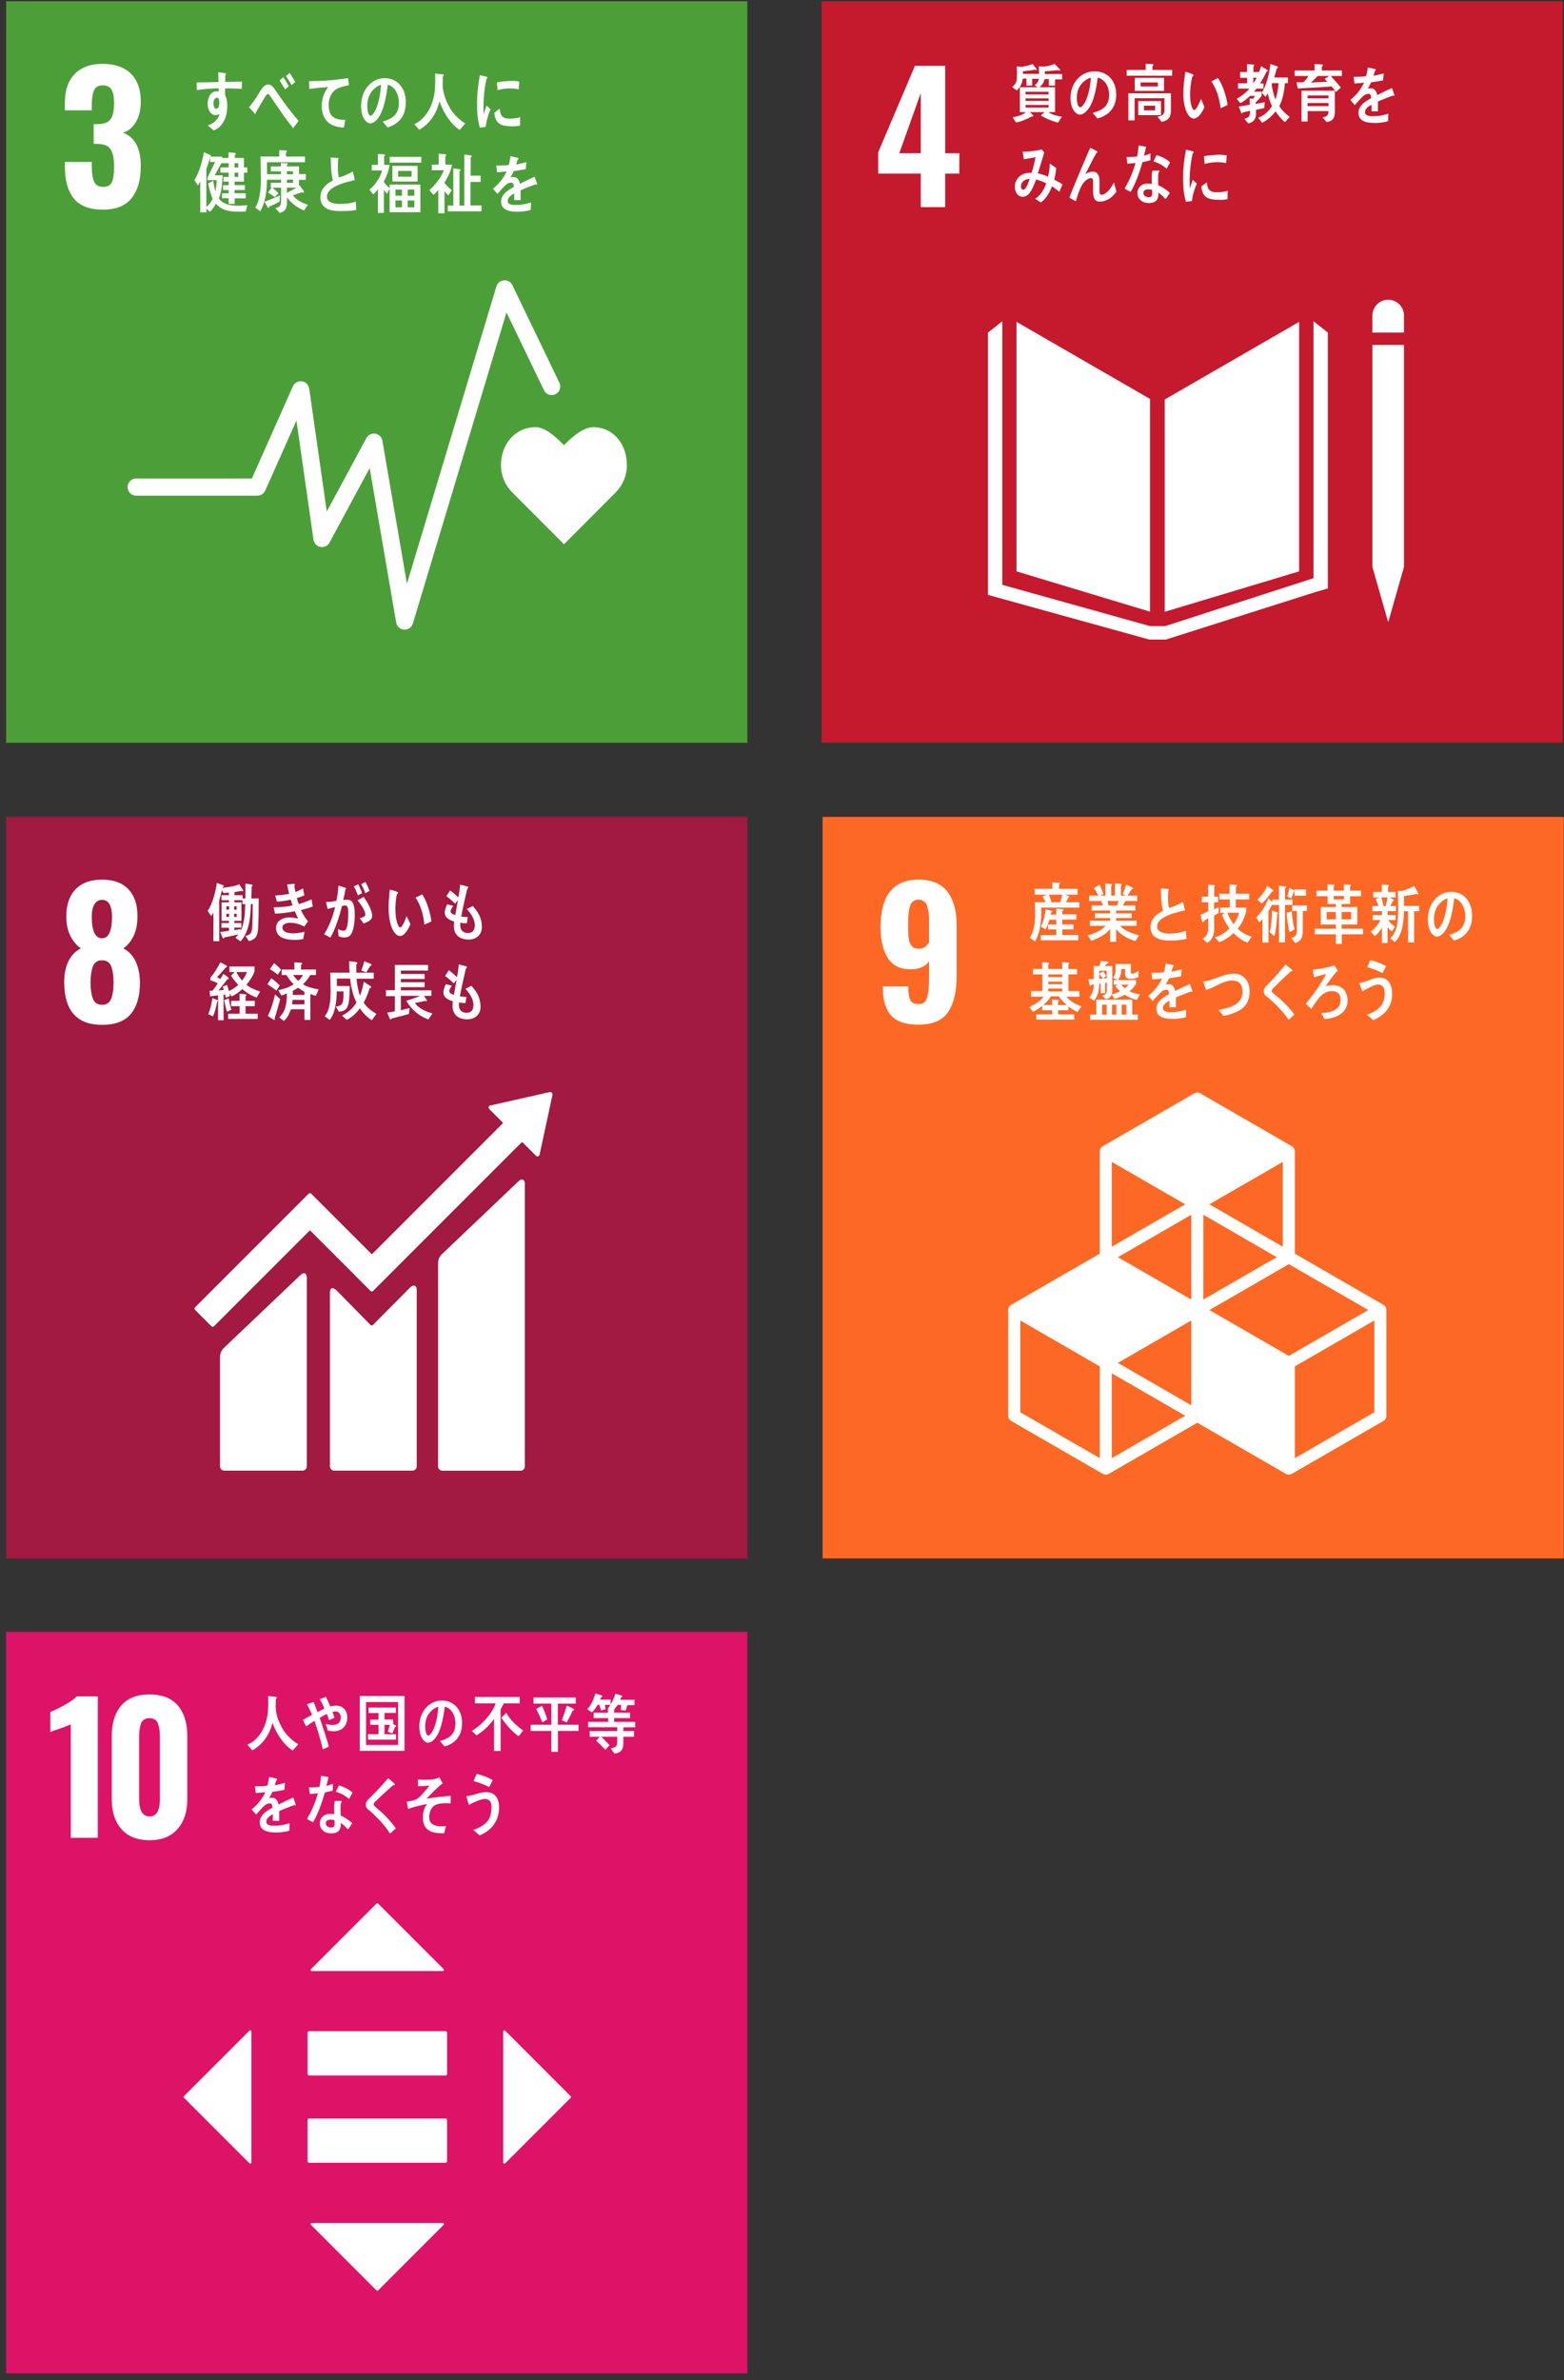 <?xml version="1.0" encoding="UTF-8" standalone="no"?>
<!DOCTYPE svg PUBLIC "-//W3C//DTD SVG 1.1//EN" "http://www.w3.org/Graphics/SVG/1.1/DTD/svg11.dtd">
<svg width="100%" height="100%" viewBox="0 0 211 321" version="1.1" xmlns="http://www.w3.org/2000/svg" xmlns:xlink="http://www.w3.org/1999/xlink" xml:space="preserve" xmlns:serif="http://www.serif.com/" style="fill-rule:evenodd;clip-rule:evenodd;stroke-linejoin:round;stroke-miterlimit:2;">
    <rect x="0" y="0" width="211" height="321" fill="#333333" stroke="none"/>
    <g transform="matrix(1,0,0,1,-885,-1977)">
        <g id="sdgs_p02b_pc">
            <g transform="matrix(-1,0,0,1,1871.66,-945.658)">
                <rect x="885.831" y="2922.83" width="100" height="100" style="fill:rgb(76,159,56);"/>
            </g>
            <g transform="matrix(1,0,0,1,894.955,1987.12)">
                <path d="M0,16.643C-0.8,15.639 -1.201,14.219 -1.201,12.382L-1.201,11.723L2.424,11.723L2.424,12.358C2.44,13.332 2.558,14.03 2.777,14.454C2.998,14.878 3.397,15.09 3.978,15.09C4.558,15.09 4.947,14.874 5.143,14.442C5.339,14.011 5.438,13.308 5.438,12.335C5.438,11.315 5.288,10.558 4.991,10.063C4.692,9.569 4.143,9.315 3.343,9.299C3.296,9.283 3.076,9.275 2.684,9.275L2.684,6.615L3.272,6.615C4.088,6.615 4.653,6.395 4.967,5.955C5.281,5.516 5.438,4.795 5.438,3.79C5.438,2.974 5.323,2.37 5.096,1.977C4.869,1.585 4.465,1.389 3.884,1.389C3.334,1.389 2.957,1.601 2.754,2.025C2.55,2.448 2.44,3.076 2.424,3.908L2.424,4.755L-1.201,4.755L-1.201,3.719C-1.201,2.056 -0.758,0.769 0.13,-0.141C1.016,-1.052 2.268,-1.507 3.884,-1.507C5.532,-1.507 6.803,-1.067 7.697,-0.188C8.592,0.691 9.039,1.954 9.039,3.602C9.039,4.701 8.811,5.623 8.356,6.368C7.901,7.113 7.321,7.58 6.615,7.768C8.231,8.365 9.039,9.863 9.039,12.265C9.039,14.101 8.631,15.54 7.815,16.584C6.999,17.628 5.704,18.15 3.931,18.15C2.11,18.15 0.8,17.648 0,16.643" style="fill:white;fill-rule:nonzero;"/>
            </g>
            <g transform="matrix(1,0,0,1,969.572,2045.28)">
                <path d="M0,-5.553C0,-8.379 -1.813,-10.671 -4.561,-10.671C-5.934,-10.671 -7.591,-9.167 -8.491,-8.241C-9.391,-9.168 -10.938,-10.674 -12.312,-10.674C-15.059,-10.674 -16.985,-8.381 -16.985,-5.554C-16.985,-4.141 -16.428,-2.861 -15.527,-1.935L-8.485,5.121L-1.453,-1.927L-1.458,-1.932C-0.557,-2.858 0,-4.139 0,-5.553" style="fill:white;fill-rule:nonzero;"/>
            </g>
            <g transform="matrix(1,0,0,1,939.591,2014.77)">
                <path d="M0,47.149C-0.023,47.149 -0.047,47.149 -0.071,47.147C-0.607,47.114 -1.049,46.718 -1.14,46.188L-4.717,25.356L-10.135,35.402C-10.372,35.842 -10.868,36.079 -11.354,35.992C-11.847,35.904 -12.226,35.511 -12.297,35.017L-14.597,18.94L-18.806,28.392C-18.992,28.81 -19.406,29.079 -19.862,29.079L-36.219,29.079C-36.858,29.079 -37.376,28.561 -37.376,27.922C-37.376,27.284 -36.858,26.766 -36.219,26.766L-20.613,26.766L-15.077,14.332C-14.869,13.861 -14.372,13.587 -13.862,13.657C-13.351,13.729 -12.949,14.128 -12.876,14.639L-10.505,31.217L-5.161,21.309C-4.928,20.874 -4.444,20.636 -3.956,20.717C-3.47,20.797 -3.088,21.177 -3.004,21.663L0.309,40.957L12.381,0.854C12.519,0.398 12.922,0.072 13.397,0.035C13.874,0 14.323,0.255 14.53,0.685L20.882,13.854C21.16,14.429 20.918,15.12 20.344,15.398C19.768,15.675 19.077,15.434 18.799,14.859L13.739,4.368L1.106,46.326C0.959,46.817 0.508,47.149 0,47.149" style="fill:white;fill-rule:nonzero;"/>
            </g>
            <g transform="matrix(1,0,0,1,954.977,1992.3)">
                <path d="M0,-3.251C-0.562,-3.371 -1.115,-3.404 -1.687,-3.356C-2.079,-3.323 -2.468,-3.244 -2.853,-3.15C-2.884,-3.465 -2.906,-3.857 -2.944,-4.174C-2.401,-4.326 -1.847,-4.326 -1.292,-4.373C-0.833,-4.412 -0.375,-4.371 0.083,-4.304C0.056,-3.956 0.037,-3.599 0,-3.251M0.183,1.649C-0.219,1.738 -0.743,1.737 -1.148,1.726C-2.189,1.692 -3.159,1.521 -3.286,-0.084C-3.04,-0.269 -2.796,-0.465 -2.544,-0.643C-2.542,0.267 -2.12,0.677 -1.442,0.699C-0.906,0.715 -0.315,0.682 0.2,0.5C0.193,0.882 0.189,1.261 0.183,1.649M-4.446,1.814C-4.709,1.841 -4.97,1.878 -5.24,1.911C-5.567,0.852 -5.618,-0.295 -5.618,-1.417C-5.618,-2.671 -5.459,-3.934 -5.24,-5.162L-4.607,-5.013C-4.512,-4.987 -4.388,-4.978 -4.294,-4.933C-4.249,-4.916 -4.213,-4.888 -4.213,-4.819C-4.213,-4.749 -4.277,-4.705 -4.33,-4.705C-4.621,-3.476 -4.753,-2.09 -4.753,-0.817C-4.753,-0.5 -4.737,-0.191 -4.737,0.128C-4.607,-0.271 -4.482,-0.676 -4.346,-1.074C-4.162,-0.906 -3.979,-0.73 -3.799,-0.561C-4.119,0.224 -4.351,0.93 -4.446,1.814" style="fill:white;fill-rule:nonzero;"/>
            </g>
            <g transform="matrix(1,0,0,1,914.292,1991.15)">
                <path d="M0,-0.972C-0.341,-0.972 -0.491,-0.58 -0.491,-0.214C-0.491,0.081 -0.402,0.509 -0.097,0.509C0.229,0.509 0.29,0.009 0.29,-0.294C0.29,-0.533 0.29,-0.972 0,-0.972M3.315,-2.159C3.01,-2.184 2.705,-2.202 2.407,-2.209C1.961,-2.222 1.517,-2.242 1.078,-2.227C1.085,-1.896 1.07,-1.587 1.092,-1.257C1.323,-0.837 1.368,-0.33 1.368,0.153C1.368,1.642 0.772,2.972 -0.461,3.435C-0.727,3.203 -1.01,2.998 -1.271,2.757C-0.601,2.596 0.113,2.027 0.34,1.223C0.156,1.34 -0.058,1.367 -0.275,1.367C-0.907,1.367 -1.279,0.554 -1.279,-0.134C-1.279,-0.991 -0.856,-1.839 -0.075,-1.839C0.022,-1.839 0.126,-1.828 0.223,-1.803C0.223,-1.944 0.216,-2.09 0.208,-2.233C-0.298,-2.237 -0.803,-2.198 -1.3,-2.165C-1.784,-2.124 -2.258,-2.074 -2.735,-2.006C-2.763,-2.346 -2.751,-2.693 -2.763,-3.033C-1.777,-3.052 -0.795,-3.052 0.192,-3.089C0.17,-3.527 0.156,-3.96 0.148,-4.407C0.364,-4.389 0.595,-4.352 0.811,-4.318C0.899,-4.301 1.003,-4.301 1.085,-4.274C1.136,-4.264 1.196,-4.248 1.196,-4.166C1.196,-4.085 1.145,-4.014 1.1,-3.98C1.092,-3.693 1.085,-3.387 1.085,-3.102C1.843,-3.108 2.607,-3.123 3.367,-3.148L3.315,-2.159Z" style="fill:white;fill-rule:nonzero;"/>
            </g>
            <g transform="matrix(1,0,0,1,924.337,1992.65)">
                <path d="M0,-4.167C-0.227,-4.596 -0.481,-4.993 -0.758,-5.386L-0.25,-5.812C0.01,-5.424 0.26,-5.011 0.481,-4.59L0,-4.167ZM-0.867,-3.592C-1.102,-4.011 -1.364,-4.406 -1.624,-4.802L-1.118,-5.238C-0.851,-4.863 -0.601,-4.445 -0.381,-4.025L-0.867,-3.592ZM0.212,1.645C-0.165,1.141 -0.605,0.615 -0.996,0.054C-1.459,-0.611 -1.939,-1.302 -2.389,-1.959C-2.544,-2.182 -2.698,-2.426 -2.852,-2.649C-2.933,-2.762 -3.035,-2.968 -3.176,-2.968C-3.377,-2.968 -3.566,-2.584 -3.677,-2.417C-3.825,-2.182 -3.973,-1.93 -4.112,-1.705C-4.363,-1.293 -4.583,-0.872 -4.827,-0.471L-4.827,-0.423C-4.827,-0.348 -4.857,-0.284 -4.922,-0.284L-5.74,-1.188C-5.438,-1.551 -5.135,-1.916 -4.871,-2.327C-4.59,-2.749 -4.34,-3.217 -4.045,-3.639C-3.765,-4.021 -3.545,-4.247 -3.126,-4.247C-2.816,-4.247 -2.609,-4.042 -2.395,-3.781C-2.233,-3.583 -2.078,-3.321 -1.932,-3.115C-1.583,-2.619 -1.238,-2.112 -0.885,-1.645C-0.341,-0.906 0.367,-0.026 0.941,0.665L0.212,1.645Z" style="fill:white;fill-rule:nonzero;"/>
            </g>
            <g transform="matrix(1,0,0,1,931.921,1993.21)">
                <path d="M0,-4.692C-0.307,-4.63 -0.713,-4.534 -1.083,-4.4C-1.978,-4.133 -2.591,-3.223 -2.581,-2.014C-2.567,-0.223 -1.456,-0.056 -0.347,-0.036C-0.397,0.301 -0.449,0.645 -0.522,0.981C-0.568,0.981 -0.623,0.98 -0.671,0.978C-1.16,0.969 -1.66,0.856 -2.117,0.639C-2.984,0.236 -3.53,-0.73 -3.521,-1.916C-3.512,-3.041 -3.121,-3.86 -2.654,-4.467C-3.47,-4.416 -4.383,-4.329 -5.184,-4.214C-5.222,-4.656 -5.202,-4.919 -5.244,-5.262C-3.83,-5.283 -2.429,-5.331 -1.043,-5.525C-0.714,-5.574 -0.156,-5.646 0.034,-5.673C0.069,-5.541 0.148,-4.855 0.16,-4.787C0.172,-4.717 0.077,-4.71 0,-4.692" style="fill:white;fill-rule:nonzero;"/>
            </g>
            <g transform="matrix(1,0,0,1,934.752,1991.67)">
                <path d="M0,-1.612C-0.137,-1.227 -0.202,-0.805 -0.202,-0.386C-0.202,-0.019 -0.137,0.932 0.265,0.932C0.408,0.932 0.531,0.76 0.618,0.645C1.291,-0.215 1.58,-2.052 1.65,-3.225C1.005,-3.082 0.265,-2.365 0,-1.612M2.525,2.517C2.305,2.255 2.104,1.98 1.88,1.728C3.015,1.388 4.064,0.896 4.064,-0.805C4.064,-1.961 3.504,-3.008 2.563,-3.243C2.369,-1.694 1.987,0.771 0.86,1.684C0.652,1.854 0.445,1.971 0.194,1.971C-0.102,1.971 -0.388,1.719 -0.574,1.45C-0.912,0.967 -1.034,0.242 -1.034,-0.386C-1.034,-2.58 0.422,-4.129 2.131,-4.129C3.713,-4.129 4.997,-2.956 4.997,-0.87C4.997,1.083 3.948,2.103 2.525,2.517" style="fill:white;fill-rule:nonzero;"/>
            </g>
            <g transform="matrix(1,0,0,1,947.009,1986.92)">
                <path d="M0,7.605C-1.212,6.787 -2.194,5.288 -2.71,3.745C-2.825,4.145 -2.944,4.534 -3.106,4.906C-3.464,5.75 -4.028,6.521 -4.698,7.07C-4.938,7.266 -5.189,7.444 -5.454,7.578L-6.1,6.832C-5.813,6.69 -5.49,6.485 -5.227,6.256C-4.272,5.431 -3.655,4.223 -3.414,2.767C-3.259,1.854 -3.298,0.922 -3.298,0L-2.276,0.115C-2.217,0.123 -2.137,0.16 -2.137,0.247C-2.137,0.339 -2.21,0.39 -2.269,0.409C-2.283,0.77 -2.29,1.128 -2.29,1.49C-2.29,2.689 -1.74,3.992 -1.146,4.917C-0.706,5.599 0.114,6.352 0.762,6.726L0,7.605Z" style="fill:white;fill-rule:nonzero;"/>
            </g>
            <g transform="matrix(1,0,0,1,0,-996.846)">
                <path d="M917.142,2997.13L916.65,2997.13L916.65,2997.71L917.142,2997.71L917.142,2997.13ZM917.142,2995.86L916.65,2995.86L916.65,2996.44L917.142,2996.44L917.142,2995.86ZM917.917,2997.13L917.917,2998.34L916.65,2998.34L916.65,2998.81L918.044,2998.81L918.044,2999.47L916.65,2999.47L916.65,2999.91L918.141,2999.91L918.141,3000.6L916.657,3000.6L916.657,3001.35L915.852,3001.35L915.852,3000.58L914.956,3000.58L914.956,2999.92L915.852,2999.92L915.852,2999.47L915.091,2999.47L915.091,2998.82L915.852,2998.82L915.852,2998.34L915.143,2998.34L915.143,2997.71L915.852,2997.71L915.852,2997.13L914.734,2997.13L914.734,2996.43L915.852,2996.43L915.852,2995.86L914.801,2995.86L914.801,2995.15L915.828,2995.15L915.828,2994.39L916.687,2994.47C916.754,2994.48 916.807,2994.52 916.807,2994.6C916.807,2994.67 916.724,2994.72 916.679,2994.76L916.679,2995.15L917.911,2995.15L917.911,2996.43L918.359,2996.43L918.359,2997.13L917.917,2997.13ZM912.971,2998.14L912.971,2997.85L914.026,2995.69L913.338,2995.69L913.338,2995.08C913.196,2995.62 913.032,2996.15 912.838,2996.67L912.838,3001.76C913.182,3001.48 913.48,3001.11 913.681,3000.68C913.428,3000 913.212,2999.31 913.085,2998.59C913.315,2998.47 913.54,2998.34 913.77,2998.22C913.823,2998.72 913.935,2999.21 914.07,2999.68C914.159,2999.18 914.217,2998.66 914.248,2998.14L912.971,2998.14ZM918.141,3002.38C917.806,3002.38 917.47,3002.39 917.134,3002.39C916.024,3002.39 914.98,3002.26 914.128,3001.32C913.905,3001.73 913.637,3002.1 913.323,3002.41L912.838,3001.99L912.838,3002.48L912.017,3002.48L912.017,2998.32C911.922,2998.5 911.816,2998.69 911.698,2998.86L911.219,2998.13C911.832,2997.27 912.338,2995.48 912.509,2994.37L913.398,2994.77C913.428,2994.79 913.458,2994.81 913.458,2994.86C913.458,2994.91 913.414,2994.95 913.378,2994.97L914.964,2994.97L914.964,2995.68L913.958,2997.49L915.039,2997.49C914.986,2998.54 914.919,2999.62 914.532,3000.6C915.129,3001.51 916.322,3001.59 917.224,3001.59C917.611,3001.59 917.992,3001.56 918.381,3001.53L918.141,3002.38Z" style="fill:white;fill-rule:nonzero;"/>
            </g>
            <g transform="matrix(1,0,0,1,923.706,2000.66)">
                <path d="M0,1.65L0,2.346C0.432,2.131 0.864,1.904 1.275,1.643L0,1.65ZM0.82,0.567L0,0.567L0,1L0.82,1L0.82,0.567ZM0.82,-0.562L0,-0.562L0,-0.156L0.82,-0.156L0.82,-0.562ZM-0.986,3.53C-1.44,3.792 -1.91,4 -2.379,4.206C-2.396,4.271 -2.432,4.387 -2.499,4.387C-2.536,4.387 -2.567,4.351 -2.589,4.315L-3.021,3.549C-2.32,3.286 -1.619,3.024 -0.94,2.689L-0.986,3.53ZM2.312,4.721C1.468,4.405 0.603,3.756 0.007,2.96C0.007,3.168 0.014,3.367 0.014,3.574C0.014,4.505 -0.225,4.848 -0.971,5.055L-1.554,4.415C-0.986,4.253 -0.783,4.144 -0.783,3.395L-0.783,1.65L-1.94,1.65C-1.664,1.896 -1.395,2.139 -1.143,2.41L-1.635,2.924C-1.933,2.709 -2.23,2.499 -2.536,2.302L-2.058,1.65L-2.171,1.65L-2.171,0.993L-0.792,0.993L-0.792,0.577L-2.693,0.577C-2.7,0.893 -2.7,1.209 -2.724,1.524C-2.791,2.554 -3.052,4.035 -3.616,4.83C-3.835,4.659 -4.043,4.487 -4.266,4.325C-3.581,3.267 -3.514,1.614 -3.514,0.324C-3.514,-0.632 -3.55,-1.59 -3.565,-2.548L-1.031,-2.548L-1.031,-3.405C-0.747,-3.387 -0.388,-3.387 -0.113,-3.351C-0.061,-3.342 0.007,-3.324 0.007,-3.242C0.007,-3.16 -0.068,-3.106 -0.121,-3.09L-0.121,-2.548L2.438,-2.548L2.438,-1.779L-2.685,-1.779C-2.685,-1.238 -2.679,-0.705 -2.679,-0.164L-0.799,-0.164L-0.799,-0.543L-2.171,-0.543L-2.171,-1.222L-0.814,-1.222L-0.814,-1.69L-0.031,-1.646C0.029,-1.646 0.102,-1.635 0.102,-1.535C0.102,-1.465 0.051,-1.419 0,-1.392L0,-1.222L1.639,-1.222L1.639,-0.182L2.558,-0.182L2.558,0.594L1.639,0.594L1.639,1.39L1.707,1.335L2.261,2.103C2.282,2.139 2.297,2.174 2.297,2.222C2.297,2.284 2.252,2.328 2.2,2.328C2.147,2.328 2.079,2.293 2.035,2.265C1.625,2.392 1.215,2.545 0.806,2.683C1.298,3.358 2.14,3.729 2.841,3.972L2.312,4.721Z" style="fill:white;fill-rule:nonzero;"/>
            </g>
            <g transform="matrix(1,0,0,1,930.9,1998.23)">
                <path d="M0,7.239C-1.03,7.239 -2.673,7.073 -2.673,5.391C-2.673,4.166 -1.807,3.541 -0.994,3.119C-1.24,2.105 -1.268,1.049 -1.282,0C-1.067,0.019 -0.843,0.036 -0.626,0.054C-0.52,0.064 -0.412,0.072 -0.302,0.089C-0.267,0.099 -0.223,0.115 -0.223,0.168C-0.223,0.204 -0.253,0.24 -0.273,0.266C-0.31,0.53 -0.316,0.811 -0.316,1.075C-0.316,1.401 -0.324,2.422 -0.181,2.651C-0.165,2.669 -0.138,2.679 -0.116,2.679C0.158,2.679 1.42,2.079 1.7,1.894C1.808,2.273 1.88,2.669 1.966,3.057C1.066,3.278 -1.795,3.841 -1.795,5.293C-1.795,6.113 -0.728,6.27 -0.231,6.27C0.584,6.27 1.313,6.24 2.094,5.961C2.125,6.332 2.146,6.711 2.155,7.091C1.431,7.221 0.727,7.239 0,7.239" style="fill:white;fill-rule:nonzero;"/>
            </g>
            <g transform="matrix(1,0,0,1,0,-996.526)">
                <path d="M940.899,3000.56L940.005,3000.56L940.005,3001.49L940.899,3001.49L940.899,3000.56ZM940.899,2999.1L940.005,2999.1L940.005,2999.92L940.899,2999.92L940.899,2999.1ZM940.519,2996.58L938.712,2996.58L938.712,2997.36L940.519,2997.36L940.519,2996.58ZM939.227,3000.56L938.357,3000.56L938.357,3001.49L939.227,3001.49L939.227,3000.56ZM939.227,2999.1L938.357,2999.1L938.357,2999.92L939.227,2999.92L939.227,2999.1ZM937.941,2995.9L941.337,2995.9L941.337,2998.01L937.941,2998.01L937.941,2995.9ZM937.57,2994.68L941.836,2994.68L941.836,2995.46L937.57,2995.46L937.57,2994.68ZM937.562,3002.15L937.562,2998.98L937.215,2999.67C937.064,2999.5 936.933,2999.32 936.79,2999.15L936.79,3002.24L935.988,3002.24L935.988,2999.05C935.807,2999.31 935.573,2999.55 935.347,2999.74L934.839,2999.11C935.549,2998.54 936.313,2997.5 936.549,2996.51L935.156,2996.51L935.156,2995.76L935.98,2995.76L935.98,2994.28L936.829,2994.35C936.873,2994.35 936.948,2994.38 936.948,2994.45C936.948,2994.52 936.881,2994.57 936.829,2994.59L936.829,2995.76L937.57,2995.76C937.441,2996.56 937.163,2997.34 936.768,2998.01C936.92,2998.32 937.32,2998.69 937.562,2998.9L937.562,2998.41L941.717,2998.41L941.717,3002.15L937.562,3002.15Z" style="fill:white;fill-rule:nonzero;"/>
            </g>
            <g transform="matrix(1,0,0,1,945.409,1997.99)">
                <path d="M0,7.511L0,6.741L0.748,6.741L0.748,1.725L1.603,1.831C1.664,1.84 1.716,1.885 1.716,1.955C1.716,2.036 1.635,2.078 1.58,2.105L1.58,6.741L2.231,6.741L2.231,-0.142L3.087,-0.044C3.147,-0.035 3.224,-0.002 3.224,0.079C3.224,0.159 3.14,0.204 3.087,0.24L3.087,2.698L4.426,2.698L4.426,3.547L3.072,3.547L3.072,6.724L4.547,6.724L4.547,7.511L0,7.511ZM-0.453,3.627L-0.453,3.663C-0.175,4.051 0.189,4.352 0.529,4.662L0.083,5.362C-0.107,5.184 -0.28,5.008 -0.446,4.804L-0.446,7.776L-1.279,7.776L-1.279,4.618C-1.483,4.875 -1.703,5.104 -1.945,5.299L-2.483,4.635C-1.787,4.087 -0.84,2.875 -0.537,1.964L-2.156,1.964L-2.156,1.205L-1.218,1.205L-1.218,-0.265L-0.318,-0.184C-0.273,-0.184 -0.212,-0.124 -0.212,-0.062C-0.212,0.009 -0.28,0.053 -0.332,0.071L-0.332,1.205L0.574,1.205C0.461,1.981 -0.03,3.018 -0.453,3.627" style="fill:white;fill-rule:nonzero;"/>
            </g>
            <g transform="matrix(1,0,0,1,957.376,2001.72)">
                <path d="M0,0.181C-0.036,0.181 -0.072,0.163 -0.108,0.139C-0.638,0.317 -1.659,0.722 -2.143,0.943L-2.143,2.265L-3.009,2.256C-3.001,2.138 -3.001,2.008 -3.001,1.863L-3.001,1.383C-3.589,1.656 -3.883,2.008 -3.883,2.402C-3.883,2.746 -3.545,2.925 -2.877,2.925C-2.151,2.925 -1.489,2.831 -0.74,2.583L-0.769,3.586C-1.415,3.799 -2.129,3.835 -2.612,3.835C-4.051,3.835 -4.771,3.382 -4.771,2.462C-4.771,2.016 -4.565,1.606 -4.169,1.227C-3.919,0.996 -3.545,0.747 -3.054,0.49C-3.066,0.104 -3.185,-0.093 -3.398,-0.093C-3.669,-0.093 -3.919,0.009 -4.153,0.233C-4.301,0.37 -4.492,0.549 -4.72,0.815C-4.992,1.116 -5.16,1.322 -5.263,1.425C-5.395,1.27 -5.599,1.039 -5.873,0.722C-5.049,0.077 -4.432,-0.702 -4.021,-1.603C-4.411,-1.552 -4.844,-1.516 -5.314,-1.491C-5.342,-1.817 -5.388,-2.117 -5.432,-2.383C-4.742,-2.383 -4.176,-2.409 -3.75,-2.469C-3.662,-2.719 -3.582,-3.113 -3.501,-3.654L-2.51,-3.43C-2.451,-3.414 -2.421,-3.379 -2.421,-3.328C-2.421,-3.277 -2.457,-3.233 -2.539,-3.199C-2.575,-3.053 -2.642,-2.829 -2.736,-2.54C-2.399,-2.582 -1.9,-2.709 -1.364,-2.856L-1.445,-1.913C-1.848,-1.827 -2.393,-1.741 -3.066,-1.646C-3.17,-1.389 -3.339,-1.072 -3.523,-0.789C-3.347,-0.84 -3.2,-0.848 -3.105,-0.848C-2.656,-0.848 -2.362,-0.547 -2.232,0.069C-1.645,-0.239 -0.975,-0.557 -0.25,-0.883L0.089,0.077C0.089,0.146 0.06,0.181 0,0.181" style="fill:white;fill-rule:nonzero;"/>
            </g>
            <g transform="matrix(-1,0,0,1,2091.67,-945.658)">
                <rect x="995.834" y="2922.83" width="100" height="100" style="fill:rgb(197,25,45);"/>
            </g>
            <g transform="matrix(1,0,0,1,1009.22,1993.14)">
                <path d="M0,4.52L0,-3.578L-2.896,4.52L0,4.52ZM0,7.274L-5.744,7.274L-5.744,4.402L-0.777,-7.274L3.295,-7.274L3.295,4.52L5.202,4.52L5.202,7.274L3.295,7.274L3.295,11.794L0,11.794L0,7.274Z" style="fill:white;fill-rule:nonzero;"/>
            </g>
            <g transform="matrix(-0.866,-0.5,-0.5,0.866,1018.77,2043.36)">
                <path d="M-12.238,-21.565L8.566,-21.565L-8.262,7.581L-26.583,3.28L-12.238,-21.565Z" style="fill:white;fill-rule:nonzero;"/>
            </g>
            <g transform="matrix(0,1,1,0,1060.28,2030.89)">
                <path d="M-0.012,-18.147L28.618,-18.147L23.166,-0.012L-10.483,-0.012L-0.012,-18.147Z" style="fill:white;fill-rule:nonzero;"/>
            </g>
            <g transform="matrix(1,0,0,1,1070.68,2030.97)">
                <path d="M0,22.493L-0.529,22.493L1.604,29.943L3.733,22.493L3.203,22.493L3.733,22.493L3.733,-7.45L-0.53,-7.45L-0.53,22.493L0,22.493Z" style="fill:white;fill-rule:nonzero;"/>
            </g>
            <g transform="matrix(1,0,0,1,1064.14,2061.73)">
                <path d="M0,-39.88L-1.932,-41.405L-1.932,-6.757L-21.951,-0.289L-23.986,-0.289L-43.916,-5.856L-43.916,-41.405L-45.849,-39.88L-45.849,-4.501L-24.077,1.525L-21.861,1.525L-1.775,-4.851L0,-5.373L0,-39.88Z" style="fill:white;fill-rule:nonzero;"/>
            </g>
            <g transform="matrix(1,0,0,1,1074.41,2019.72)">
                <path d="M0,-0.166C0,-1.344 -0.955,-2.298 -2.13,-2.298C-3.309,-2.298 -4.263,-1.344 -4.263,-0.166L-4.263,2.132L0,2.132L0,-0.166Z" style="fill:white;fill-rule:nonzero;"/>
            </g>
            <g transform="matrix(1,0,0,1,0,-1020.84)">
                <path d="M1026.47,3011.99L1023.36,3011.99L1023.36,3012.34L1026.47,3012.34L1026.47,3011.99ZM1026.47,3011.11L1023.36,3011.11L1023.36,3011.45L1026.47,3011.45L1026.47,3011.11ZM1026.46,3010.22L1023.36,3010.22L1023.36,3010.57L1026.46,3010.57L1026.46,3010.22ZM1027.34,3008.55L1027.34,3009.39L1026.5,3009.39L1026.5,3008.5L1025.92,3008.5C1025.83,3008.97 1025.57,3009.36 1025.23,3009.61L1027.34,3009.61L1027.34,3012.96L1026.47,3012.96C1026.88,3013.32 1027.76,3013.51 1028.27,3013.58L1027.73,3014.39C1026.93,3014.16 1026.13,3013.85 1025.4,3013.4C1025.56,3013.25 1025.75,3013.13 1025.9,3012.96L1023.97,3012.96C1024.03,3013.04 1024.41,3013.4 1024.41,3013.47C1024.41,3013.53 1024.36,3013.56 1024.31,3013.56C1024.29,3013.56 1024.26,3013.55 1024.22,3013.54C1023.54,3013.9 1022.82,3014.22 1022.08,3014.36L1021.61,3013.66C1022.24,3013.53 1022.86,3013.43 1023.39,3012.96L1022.59,3012.96L1022.59,3009.61L1025,3009.61C1024.86,3009.52 1024.72,3009.42 1024.58,3009.33C1025.05,3008.99 1025.18,3008.68 1025.18,3008.05C1025.18,3007.63 1025.17,3007.2 1025.15,3006.78L1025.83,3006.83C1026.18,3006.8 1026.9,3006.64 1027.27,3006.45L1027.95,3007.15C1027.98,3007.18 1028.03,3007.22 1028.03,3007.28C1028.03,3007.35 1027.93,3007.35 1027.89,3007.35C1027.83,3007.35 1027.76,3007.34 1027.7,3007.3C1027.12,3007.37 1026.54,3007.43 1025.96,3007.46C1025.96,3007.58 1025.96,3007.7 1025.96,3007.83L1028.29,3007.83L1028.29,3008.55L1027.34,3008.55ZM1024.25,3008.47L1024.26,3009.39L1023.48,3009.39L1023.48,3008.44L1022.98,3008.44C1022.92,3009.09 1022.62,3009.63 1022.18,3010.03L1021.55,3009.59C1022.19,3009.08 1022.2,3008.59 1022.2,3007.76C1022.2,3007.44 1022.19,3007.12 1022.17,3006.8L1022.84,3006.86C1023.21,3006.8 1024.01,3006.62 1024.3,3006.47L1024.89,3007.19C1024.89,3007.26 1024.82,3007.28 1024.77,3007.28C1024.72,3007.28 1024.67,3007.26 1024.63,3007.23C1024.09,3007.34 1023.55,3007.4 1023.01,3007.45C1023.01,3007.57 1023.01,3007.68 1023,3007.8L1025.62,3007.8L1025.62,3008.47L1024.25,3008.47Z" style="fill:white;fill-rule:nonzero;"/>
            </g>
            <g transform="matrix(1,0,0,1,1030.48,1990.57)">
                <path d="M0,-1.544C-0.139,-1.175 -0.205,-0.771 -0.205,-0.368C-0.205,-0.017 -0.139,0.893 0.271,0.893C0.419,0.893 0.543,0.729 0.632,0.618C1.322,-0.206 1.616,-1.963 1.688,-3.088C1.028,-2.95 0.271,-2.263 0,-1.544M2.583,2.41C2.355,2.162 2.151,1.895 1.925,1.656C3.083,1.33 4.154,0.858 4.154,-0.771C4.154,-1.877 3.583,-2.881 2.621,-3.104C2.422,-1.62 2.033,0.739 0.881,1.612C0.667,1.776 0.455,1.887 0.198,1.887C-0.103,1.887 -0.396,1.647 -0.587,1.39C-0.932,0.927 -1.057,0.233 -1.057,-0.368C-1.057,-2.47 0.433,-3.954 2.18,-3.954C3.795,-3.954 5.109,-2.831 5.109,-0.832C5.109,1.037 4.037,2.017 2.583,2.41" style="fill:white;fill-rule:nonzero;"/>
            </g>
            <g transform="matrix(1,0,0,1,0,-1020.98)">
                <path d="M1040.84,3012.23L1039.33,3012.23L1039.33,3012.87L1040.84,3012.87L1040.84,3012.23ZM1041.21,3009.1L1038.89,3009.1L1038.89,3009.64L1041.21,3009.64L1041.21,3009.1ZM1038.56,3011.62L1041.63,3011.62L1041.63,3013.51L1038.56,3013.51L1038.56,3011.62ZM1038.09,3008.48L1042.04,3008.48L1042.04,3010.24L1038.09,3010.24L1038.09,3008.48ZM1041.71,3014.41L1041.15,3013.72C1041.66,3013.62 1042.1,3013.55 1042.1,3012.8L1042.1,3011.23L1038.07,3011.23L1038.07,3014.22L1037.23,3014.22L1037.23,3010.56L1042.97,3010.56L1042.97,3012.86C1042.97,3013.87 1042.52,3014.28 1041.71,3014.41M1037,3008.19L1037,3007.41L1039.57,3007.41L1039.57,3006.57L1040.49,3006.62C1040.54,3006.62 1040.61,3006.65 1040.61,3006.73C1040.61,3006.8 1040.53,3006.86 1040.48,3006.88L1040.48,3007.41L1043.13,3007.41L1043.13,3008.19L1037,3008.19Z" style="fill:white;fill-rule:nonzero;"/>
            </g>
            <g transform="matrix(1,0,0,1,1049.67,1988.07)">
                <path d="M0,3.529C-0.162,2.151 -0.5,1.019 -1.244,-0.094C-0.939,-0.238 -0.657,-0.409 -0.353,-0.546C0.305,0.396 0.772,1.894 0.943,3.083C0.632,3.246 0.319,3.39 0,3.529M-3.584,4.921C-3.796,4.927 -3.997,4.831 -4.156,4.671C-4.79,4.019 -4.991,2.788 -5.017,1.844C-5.038,1.056 -4.98,0.265 -4.869,-0.511C-4.832,-0.812 -4.796,-1.104 -4.747,-1.398C-4.515,-1.334 -3.901,-1.136 -3.707,-1.014C-3.677,-0.997 -3.655,-0.965 -3.654,-0.921C-3.651,-0.827 -3.738,-0.772 -3.803,-0.753C-3.951,-0.312 -4.048,0.497 -4.086,0.979C-4.121,1.341 -4.112,1.7 -4.102,2.07C-4.092,2.445 -4.035,2.857 -3.923,3.215C-3.873,3.374 -3.762,3.768 -3.578,3.763C-3.226,3.753 -2.786,2.617 -2.634,2.269L-2.171,3.364C-2.39,3.937 -3.002,4.905 -3.584,4.921" style="fill:white;fill-rule:nonzero;"/>
            </g>
            <g transform="matrix(1,0,0,1,1056.64,1991.08)">
                <path d="M0,-2.865L-0.075,-2.676C0.015,-1.973 0.198,-1.296 0.434,-0.645C0.667,-1.349 0.798,-2.11 0.844,-2.865L0,-2.865ZM1.716,2.384C1.291,2.076 0.755,1.425 0.446,0.951C-0.037,1.587 -0.705,2.135 -1.365,2.477L-1.902,1.81C-1.189,1.527 -0.456,0.961 -0.045,0.215C-0.302,-0.326 -0.477,-0.901 -0.616,-1.493C-0.705,-1.33 -0.802,-1.168 -0.912,-1.022L-1.418,-1.569C-0.779,-2.566 -0.375,-4.212 -0.257,-5.439L0.674,-5.147C0.725,-5.132 0.77,-5.061 0.77,-5.003C0.77,-4.925 0.661,-4.855 0.608,-4.838C0.506,-4.435 0.396,-4.025 0.271,-3.629L2.115,-3.629L2.115,-2.865L1.711,-2.865C1.63,-1.854 1.423,-0.645 0.953,0.231C1.321,0.831 1.827,1.295 2.356,1.681L1.716,2.384ZM-2.556,-3.603L-2.556,-2.84C-2.394,-3.079 -2.239,-3.338 -2.1,-3.603L-2.556,-3.603ZM-0.764,-4.435C-1.027,-3.879 -1.316,-3.321 -1.658,-2.822L-1.182,-2.822L-1.182,-2.128L-2.123,-2.128C-2.232,-1.991 -2.334,-1.854 -2.452,-1.717L-1.439,-1.717L-1.439,-1.125C-1.687,-0.824 -1.947,-0.54 -2.232,-0.284L-2.232,-0.069C-1.829,-0.137 -1.418,-0.206 -1.014,-0.301L-1.08,0.489C-1.446,0.593 -1.821,0.65 -2.188,0.728L-2.188,1.234C-2.188,2.051 -2.585,2.41 -3.223,2.574L-3.766,1.947C-3.134,1.767 -3.004,1.647 -3.004,0.866C-3.334,0.943 -3.671,1.012 -4.001,1.089C-4.008,1.14 -4.053,1.234 -4.104,1.234C-4.148,1.234 -4.171,1.201 -4.184,1.157L-4.522,0.283C-4.024,0.223 -3.525,0.135 -3.032,0.042C-3.032,-0.231 -3.047,-0.515 -3.047,-0.791L-2.598,-0.764C-2.496,-0.876 -2.402,-1.003 -2.32,-1.15L-2.996,-1.15C-3.391,-0.755 -3.825,-0.42 -4.296,-0.164L-4.801,-0.747C-4.171,-1.099 -3.576,-1.544 -3.083,-2.136L-4.618,-2.136L-4.618,-2.85L-3.385,-2.85L-3.385,-3.587L-4.331,-3.587L-4.331,-4.374L-3.391,-4.374L-3.391,-5.439L-2.519,-5.361C-2.474,-5.361 -2.43,-5.336 -2.43,-5.277C-2.43,-5.207 -2.491,-5.147 -2.54,-5.121L-2.54,-4.366L-1.48,-4.366L-1.983,-3.87C-1.799,-4.29 -1.631,-4.709 -1.499,-5.157L-0.697,-4.667C-0.655,-4.642 -0.611,-4.599 -0.611,-4.529C-0.611,-4.435 -0.713,-4.427 -0.764,-4.435" style="fill:white;fill-rule:nonzero;"/>
            </g>
            <g transform="matrix(1,0,0,1,1062.78,1991.84)">
                <path d="M0,-4.592C-0.309,-4.3 -0.601,-3.974 -0.932,-3.708C-0.19,-3.733 0.558,-3.785 1.299,-3.828C1.167,-3.948 1.042,-4.084 0.919,-4.214C1.131,-4.333 1.344,-4.454 1.55,-4.592L0,-4.592ZM1.455,-0.946L-1.372,-0.946L-1.372,-0.526L1.455,-0.526L1.455,-0.946ZM-1.372,-1.967L-1.372,-1.581L1.447,-1.581L1.455,-1.967L-1.372,-1.967ZM1.182,1.62L0.652,0.984C1.145,0.899 1.447,0.805 1.447,0.144L-1.365,0.144L-1.365,1.552L-2.194,1.552L-2.194,-2.619L2.306,-2.619L2.306,0.315C2.306,1.172 1.88,1.552 1.182,1.62M1.762,-4.592C2.211,-4.068 2.687,-3.578 3.113,-3.032L2.453,-2.429C2.262,-2.695 2.079,-2.952 1.857,-3.184C0.345,-3.046 -1.174,-3.004 -2.694,-2.91L-2.87,-3.741L-2.113,-3.741C-2.012,-3.741 -1.909,-3.785 -1.828,-3.861C-1.607,-4.058 -1.431,-4.342 -1.255,-4.592L-3.113,-4.592L-3.113,-5.33L-0.425,-5.33L-0.425,-6.212L0.609,-6.144C0.661,-6.144 0.697,-6.083 0.697,-6.023C0.697,-5.947 0.595,-5.877 0.545,-5.852L0.545,-5.33L3.254,-5.33L3.254,-4.592L1.762,-4.592Z" style="fill:white;fill-rule:nonzero;"/>
            </g>
            <g transform="matrix(1,0,0,1,1073.04,1989.75)">
                <path d="M0,0.181C-0.035,0.181 -0.072,0.163 -0.108,0.138C-0.638,0.317 -1.658,0.722 -2.142,0.943L-2.142,2.264L-3.008,2.256C-3.001,2.137 -3.001,2.008 -3.001,1.863L-3.001,1.383C-3.588,1.656 -3.882,2.008 -3.882,2.402C-3.882,2.746 -3.544,2.925 -2.876,2.925C-2.15,2.925 -1.488,2.831 -0.739,2.583L-0.768,3.586C-1.414,3.799 -2.127,3.835 -2.611,3.835C-4.05,3.835 -4.771,3.382 -4.771,2.462C-4.771,2.016 -4.564,1.606 -4.168,1.227C-3.918,0.996 -3.544,0.747 -3.052,0.49C-3.066,0.104 -3.184,-0.093 -3.397,-0.093C-3.669,-0.093 -3.918,0.009 -4.153,0.233C-4.301,0.37 -4.49,0.549 -4.719,0.815C-4.99,1.116 -5.16,1.322 -5.261,1.425C-5.394,1.27 -5.599,1.039 -5.872,0.722C-5.048,0.077 -4.431,-0.702 -4.021,-1.603C-4.41,-1.552 -4.844,-1.516 -5.312,-1.491C-5.342,-1.817 -5.387,-2.117 -5.431,-2.383C-4.742,-2.383 -4.175,-2.409 -3.75,-2.469C-3.662,-2.719 -3.581,-3.114 -3.5,-3.654L-2.51,-3.43C-2.451,-3.414 -2.421,-3.379 -2.421,-3.328C-2.421,-3.277 -2.457,-3.234 -2.539,-3.199C-2.575,-3.053 -2.641,-2.829 -2.735,-2.54C-2.399,-2.582 -1.899,-2.71 -1.364,-2.856L-1.445,-1.913C-1.847,-1.827 -2.391,-1.741 -3.066,-1.646C-3.17,-1.389 -3.338,-1.072 -3.523,-0.789C-3.346,-0.84 -3.2,-0.848 -3.105,-0.848C-2.656,-0.848 -2.362,-0.548 -2.231,0.069C-1.644,-0.24 -0.975,-0.557 -0.248,-0.883L0.089,0.077C0.089,0.146 0.061,0.181 0,0.181" style="fill:white;fill-rule:nonzero;"/>
            </g>
            <g transform="matrix(1,0,0,1,1022.74,1999.28)">
                <path d="M0,2.878C0,3.101 0.08,3.297 0.277,3.297C0.411,3.297 0.499,3.244 0.587,3.137C0.822,2.87 1.064,2.195 1.18,1.827C0.668,1.874 0,2.13 0,2.878M5.182,3.59C4.857,3.333 4.528,3.065 4.184,2.852C3.897,3.645 3.316,4.632 2.672,5.023L1.909,4.516C2.606,4.106 3.12,3.316 3.405,2.451C2.964,2.221 2.502,2.033 2.034,1.934C1.93,2.237 1.813,2.539 1.679,2.826C1.364,3.536 0.968,4.258 0.219,4.258C-0.397,4.258 -0.829,3.662 -0.829,2.922C-0.829,1.978 -0.183,1.311 0.528,1.115C0.822,1.035 1.129,1.028 1.423,1.035C1.629,0.501 1.855,-0.487 1.959,-1.074L0.395,-0.799L0.226,-1.823L0.308,-1.823C0.822,-1.823 2.348,-1.947 2.781,-2.145C2.892,-2 3.016,-1.867 3.142,-1.732C2.987,-1.19 2.818,-0.657 2.656,-0.115C2.531,0.297 2.415,0.707 2.274,1.107C2.744,1.196 3.207,1.338 3.647,1.554C3.802,0.982 3.867,0.368 3.89,-0.228C4.184,-0.025 4.476,0.172 4.756,0.394C4.698,0.92 4.624,1.444 4.484,1.944C4.857,2.139 5.241,2.335 5.6,2.594C5.468,2.922 5.328,3.262 5.182,3.59" style="fill:white;fill-rule:nonzero;"/>
            </g>
            <g transform="matrix(1,0,0,1,1033.37,1996.93)">
                <path d="M0,7.261C-0.976,7.261 -0.903,6.22 -0.903,5.409L-0.903,4.608C-0.903,4.37 -0.897,4.083 -1.168,4.083C-1.235,4.083 -1.3,4.1 -1.365,4.117C-2.468,4.437 -2.886,6.144 -3.232,7.217C-3.524,7.058 -3.81,6.897 -4.097,6.736C-3.796,5.9 -3.459,5.09 -3.113,4.27C-2.726,3.357 -2.344,2.434 -1.947,1.521C-1.726,1.015 -1.521,0.5 -1.286,0C-1.014,0.127 -0.611,0.314 -0.36,0.476C-0.332,0.49 -0.31,0.517 -0.31,0.56C-0.31,0.627 -0.375,0.668 -0.433,0.668C-0.926,1.521 -1.365,2.428 -1.814,3.304C-1.858,3.39 -1.901,3.466 -1.947,3.542C-1.646,3.374 -1.308,3.221 -0.97,3.221C-0.259,3.221 -0.036,3.769 -0.036,4.505C-0.036,4.944 -0.045,5.375 -0.045,5.814C-0.045,6.035 -0.015,6.34 0.234,6.34C0.557,6.34 0.925,6.035 1.159,5.798C1.458,5.487 1.695,5.08 1.907,4.683C2.025,5.09 2.141,5.487 2.246,5.892C1.754,6.711 0.873,7.261 0,7.261" style="fill:white;fill-rule:nonzero;"/>
            </g>
            <g transform="matrix(1,0,0,1,1042.39,2001.25)">
                <path d="M0,-1.495C-0.514,-1.967 -1.154,-2.301 -1.786,-2.481L-1.36,-3.338C-0.728,-3.151 -0.045,-2.843 0.469,-2.352L0,-1.495ZM-1.962,1.374C-2.121,1.299 -2.305,1.28 -2.489,1.28C-2.768,1.28 -3.117,1.366 -3.131,1.768C-3.147,2.165 -2.726,2.344 -2.439,2.344C-2.168,2.344 -1.967,2.283 -1.954,1.915C-1.947,1.736 -1.955,1.555 -1.962,1.374M-0.136,2.609C-0.44,2.293 -0.75,1.967 -1.11,1.726C-1.105,1.821 -1.109,1.915 -1.112,2.008C-1.145,2.893 -1.718,3.132 -2.381,3.132C-2.617,3.132 -2.85,3.1 -3.076,3.021C-3.517,2.849 -3.963,2.403 -3.94,1.803C-3.908,0.938 -3.29,0.5 -2.6,0.5C-2.402,0.5 -2.196,0.516 -1.999,0.55C-2.006,0.147 -2.02,-0.255 -2.006,-0.66C-1.998,-0.864 -1.97,-1.045 -1.896,-1.242L-1.235,-1.242C-1.191,-1.242 -0.977,-1.276 -0.98,-1.173C-0.98,-1.156 -0.981,-1.148 -0.989,-1.138C-1.083,-0.985 -1.134,-0.797 -1.14,-0.616C-1.157,-0.162 -1.145,0.284 -1.125,0.739C-0.596,0.953 0.007,1.349 0.432,1.761C0.253,2.053 0.066,2.344 -0.136,2.609M-2.188,-2.637C-2.547,-2.535 -2.899,-2.448 -3.259,-2.38C-3.64,-1.059 -4.171,0.503 -4.86,1.642C-5.133,1.506 -5.406,1.343 -5.668,1.18C-5.043,0.133 -4.53,-1.059 -4.199,-2.277C-4.558,-2.217 -4.927,-2.192 -5.294,-2.184C-5.331,-2.483 -5.374,-2.783 -5.411,-3.092C-5.279,-3.075 -5.146,-3.075 -5.007,-3.075C-4.669,-3.075 -4.325,-3.092 -3.986,-3.145C-3.876,-3.624 -3.817,-4.13 -3.788,-4.627C-3.442,-4.575 -3.105,-4.533 -2.767,-4.455C-2.855,-4.061 -2.942,-3.657 -3.06,-3.263C-2.76,-3.331 -2.472,-3.452 -2.178,-3.557C-2.178,-3.254 -2.188,-2.946 -2.188,-2.637" style="fill:white;fill-rule:nonzero;"/>
            </g>
            <g transform="matrix(1,0,0,1,1050.42,2002.4)">
                <path d="M0,-3.401C-0.572,-3.521 -1.136,-3.554 -1.719,-3.504C-2.118,-3.472 -2.514,-3.394 -2.907,-3.301C-2.938,-3.615 -2.959,-4.003 -2.999,-4.317C-2.445,-4.47 -1.882,-4.468 -1.316,-4.517C-0.849,-4.555 -0.383,-4.513 0.085,-4.448C0.057,-4.101 0.037,-3.748 0,-3.401M0.186,1.467C-0.223,1.556 -0.757,1.556 -1.17,1.542C-2.23,1.51 -3.218,1.34 -3.347,-0.254C-3.097,-0.438 -2.847,-0.633 -2.59,-0.81C-2.589,0.094 -2.16,0.502 -1.468,0.524C-0.924,0.54 -0.321,0.507 0.203,0.325C0.197,0.705 0.191,1.081 0.186,1.467M-4.614,1.718C-4.882,1.744 -5.148,1.78 -5.423,1.813C-5.756,0.761 -5.808,-0.378 -5.808,-1.493C-5.808,-2.74 -5.645,-3.994 -5.423,-5.214L-4.778,-5.066C-4.681,-5.038 -4.555,-5.031 -4.459,-4.985C-4.414,-4.97 -4.376,-4.942 -4.376,-4.872C-4.376,-4.804 -4.443,-4.759 -4.496,-4.759C-4.792,-3.538 -4.927,-2.161 -4.927,-0.898C-4.927,-0.582 -4.911,-0.274 -4.911,0.042C-4.778,-0.353 -4.652,-0.756 -4.511,-1.152C-4.325,-0.984 -4.139,-0.81 -3.955,-0.642C-4.281,0.137 -4.518,0.839 -4.614,1.718" style="fill:white;fill-rule:nonzero;"/>
            </g>
            <g transform="matrix(-1,0,0,1,1871.66,-725.66)">
                <rect x="885.831" y="2812.83" width="100" height="100" style="fill:rgb(162,25,66);"/>
            </g>
            <g transform="matrix(1,0,0,1,900.111,2110.25)">
                <path d="M0,-9.652C0,-10.342 -0.11,-10.888 -0.33,-11.288C-0.549,-11.688 -0.887,-11.888 -1.342,-11.888C-1.797,-11.888 -2.143,-11.688 -2.378,-11.288C-2.613,-10.888 -2.73,-10.342 -2.73,-9.652C-2.73,-7.69 -2.268,-6.709 -1.342,-6.709C-0.447,-6.709 0,-7.69 0,-9.652M-0.106,1.424C0.106,0.867 0.212,0.165 0.212,-0.683C0.212,-1.625 0.106,-2.37 -0.106,-2.919C-0.318,-3.468 -0.73,-3.743 -1.342,-3.743C-1.954,-3.743 -2.366,-3.465 -2.578,-2.908C-2.789,-2.35 -2.895,-1.609 -2.895,-0.683C-2.895,0.165 -2.789,0.867 -2.578,1.424C-2.366,1.981 -1.954,2.26 -1.342,2.26C-0.73,2.26 -0.318,1.981 -0.106,1.424M-6.45,-0.824C-6.45,-1.891 -6.262,-2.817 -5.885,-3.602C-5.508,-4.386 -4.952,-4.967 -4.214,-5.344C-4.795,-5.767 -5.265,-6.336 -5.626,-7.05C-5.987,-7.764 -6.167,-8.631 -6.167,-9.652C-6.167,-11.221 -5.752,-12.441 -4.92,-13.312C-4.089,-14.183 -2.895,-14.619 -1.342,-14.619C0.212,-14.619 1.397,-14.187 2.213,-13.324C3.029,-12.461 3.436,-11.26 3.436,-9.722C3.436,-8.655 3.264,-7.761 2.919,-7.039C2.573,-6.317 2.111,-5.752 1.53,-5.344C2.268,-4.967 2.825,-4.371 3.201,-3.555C3.578,-2.738 3.766,-1.773 3.766,-0.659C3.766,1.114 3.358,2.495 2.542,3.484C1.726,4.473 0.431,4.967 -1.342,4.967C-4.748,4.967 -6.45,3.037 -6.45,-0.824" style="fill:white;fill-rule:nonzero;"/>
            </g>
            <g transform="matrix(1,0,0,1,954.893,2174.68)">
                <path d="M0,-38.314L-10.21,-28.6C-10.596,-28.217 -10.793,-27.934 -10.793,-27.142L-10.793,0.082C-10.793,0.402 -10.533,0.663 -10.21,0.663L0.337,0.663C0.658,0.663 0.918,0.402 0.918,0.082L0.918,-38.069C0.918,-38.39 0.666,-38.977 0,-38.314" style="fill:white;fill-rule:nonzero;"/>
            </g>
            <g transform="matrix(1,0,0,1,925.476,2174.67)">
                <path d="M0,-25.655L-10.212,-15.943C-10.596,-15.559 -10.794,-15.277 -10.794,-14.486L-10.794,0.085C-10.794,0.403 -10.533,0.666 -10.212,0.666L0.336,0.666C0.658,0.666 0.918,0.403 0.918,0.085L0.918,-25.412C0.918,-25.733 0.664,-26.321 0,-25.655" style="fill:white;fill-rule:nonzero;"/>
            </g>
            <g transform="matrix(1,0,0,1,959.534,2155.66)">
                <path d="M0,-31.072C0.004,-31.149 -0.024,-31.232 -0.087,-31.293C-0.14,-31.345 -0.209,-31.37 -0.276,-31.376L-0.332,-31.372L-0.416,-31.367L-8.233,-29.604L-8.376,-29.589C-8.432,-29.578 -8.485,-29.55 -8.528,-29.509C-8.643,-29.393 -8.643,-29.205 -8.528,-29.088L-8.44,-29.001L-6.654,-27.215L-24.371,-9.499L-32.554,-17.681C-32.646,-17.775 -32.793,-17.775 -32.886,-17.681L-35.106,-15.461C-35.108,-15.461 -35.108,-15.458 -35.108,-15.458L-48.226,-2.343C-48.316,-2.251 -48.316,-2.101 -48.226,-2.01L-46.002,0.212C-45.911,0.304 -45.763,0.304 -45.672,0.212L-32.719,-12.739L-26.781,-6.801C-26.774,-6.791 -26.771,-6.781 -26.762,-6.772L-24.54,-4.554C-24.449,-4.461 -24.3,-4.461 -24.207,-4.554L-4.1,-24.661L-2.225,-22.787C-2.11,-22.67 -1.922,-22.67 -1.809,-22.787C-1.753,-22.842 -1.726,-22.909 -1.723,-22.979L-1.721,-23.004L-0.004,-30.986L0,-31.072Z" style="fill:white;fill-rule:nonzero;"/>
            </g>
            <g transform="matrix(1,0,0,1,940.243,2174.61)">
                <path d="M0,-23.891L-4.941,-18.91C-5.034,-18.832 -5.171,-18.835 -5.259,-18.922L-9.735,-23.485C-10.554,-24.301 -10.731,-23.639 -10.731,-23.318L-10.731,0.144C-10.731,0.463 -10.473,0.725 -10.153,0.725L0.397,0.725C0.717,0.725 0.978,0.463 0.978,0.144L0.978,-23.707C0.978,-24.028 0.725,-24.616 0,-23.891" style="fill:white;fill-rule:nonzero;"/>
            </g>
            <g transform="matrix(1,0,0,1,917.704,2101.11)">
                <path d="M0,-2.188L0,-2.703L-1.093,-2.703L-1.093,-2.419L-0.132,-2.419L-0.132,0.076L-1.093,0.076L-1.093,0.368L-0.147,0.368L-0.147,0.987L-1.093,0.987L-1.093,1.338C-0.798,1.295 -0.515,1.235 -0.219,1.184L-0.264,1.475C0.287,0.428 0.352,-0.986 0.375,-2.188L0,-2.188ZM-0.77,-0.876L-1.116,-0.876L-1.116,-0.454L-0.77,-0.454L-0.77,-0.876ZM-0.784,-1.886L-1.116,-1.886L-1.116,-1.425L-0.784,-1.425L-0.784,-1.886ZM-1.798,-0.876L-2.166,-0.876L-2.166,-0.454L-1.798,-0.454L-1.798,-0.876ZM-1.798,-1.886L-2.166,-1.886L-2.166,-1.425L-1.798,-1.425L-1.798,-1.886ZM2.115,1.115C2.056,2.144 1.762,2.582 0.881,2.813L0.396,2.103C1.013,1.982 1.249,1.819 1.308,1.054C1.389,-0.018 1.389,-1.107 1.389,-2.188L1.146,-2.188C1.107,-1.192 1.057,-0.19 0.809,0.765C0.618,1.483 0.243,2.359 -0.264,2.847L-0.938,2.359C-0.807,2.213 -0.66,2.076 -0.543,1.912C-1.181,2.05 -1.82,2.18 -2.46,2.325C-2.466,2.394 -2.503,2.453 -2.569,2.453C-2.627,2.453 -2.671,2.394 -2.693,2.334L-3.002,1.578C-2.604,1.536 -2.216,1.475 -1.82,1.424L-1.82,1.004L-2.833,1.004L-2.833,0.368L-1.82,0.368L-1.82,0.076L-2.812,0.076L-2.812,-2.419L-1.828,-2.419L-1.828,-2.703L-2.833,-2.703L-2.833,-3.38L-1.828,-3.38L-1.828,-3.732C-2.069,-3.715 -2.311,-3.697 -2.555,-3.672L-2.76,-4.048C-2.848,-3.715 -2.928,-3.372 -3.023,-3.037C-3.04,-2.976 -3.129,-2.719 -3.129,-2.677L-3.129,2.83L-3.913,2.83L-3.913,-1.029C-4.009,-0.866 -4.103,-0.712 -4.213,-0.566L-4.691,-1.276C-4.03,-2.178 -3.618,-3.877 -3.443,-5.035L-2.576,-4.718C-2.546,-4.709 -2.503,-4.658 -2.503,-4.615C-2.503,-4.546 -2.598,-4.513 -2.643,-4.503L-2.671,-4.375C-2.107,-4.435 -0.926,-4.589 -0.432,-4.856L0.118,-4.006C0.118,-3.938 0.067,-3.913 0.015,-3.913C-0.028,-3.913 -0.081,-3.928 -0.117,-3.962C-0.432,-3.896 -0.756,-3.852 -1.07,-3.801L-1.07,-3.38L0.029,-3.38L0.029,-2.941L0.405,-2.941L0.405,-4.942L1.227,-4.83C1.278,-4.822 1.367,-4.786 1.367,-4.709C1.367,-4.64 1.316,-4.589 1.262,-4.564C1.249,-4.023 1.227,-3.475 1.204,-2.935C1.534,-2.941 1.865,-2.951 2.196,-2.951C2.188,-1.595 2.196,-0.24 2.115,1.115" style="fill:white;fill-rule:nonzero;"/>
            </g>
            <g transform="matrix(1,0,0,1,925.599,2100.23)">
                <path d="M0,-0.508C0.251,0.059 0.568,0.574 0.955,1.02C0.794,1.268 0.618,1.501 0.442,1.733C-0.197,1.38 -0.843,1.217 -1.541,1.217C-1.84,1.217 -2.502,1.363 -2.502,1.835C-2.502,2.589 -1.49,2.642 -1.027,2.642C-0.492,2.642 -0.029,2.538 0.492,2.445C0.419,2.77 0.361,3.096 0.302,3.423C-0.058,3.481 -0.418,3.525 -0.775,3.525C-1.711,3.525 -3.354,3.405 -3.354,1.93C-3.354,0.857 -2.311,0.496 -1.557,0.496C-1.115,0.496 -0.806,0.565 -0.382,0.651C-0.528,0.325 -0.682,-0 -0.822,-0.334C-1.666,-0.164 -2.634,-0.043 -3.493,-0.01L-3.685,-0.867C-2.832,-0.883 -1.973,-0.919 -1.136,-1.124C-1.226,-1.382 -1.306,-1.639 -1.38,-1.897C-1.997,-1.761 -2.611,-1.664 -3.243,-1.633C-3.324,-1.906 -3.397,-2.189 -3.47,-2.463C-2.847,-2.498 -2.216,-2.549 -1.593,-2.695C-1.702,-3.106 -1.79,-3.535 -1.863,-3.956C-1.562,-3.981 -1.261,-4.017 -0.961,-4.033L-0.932,-4.033C-0.879,-4.033 -0.814,-4.007 -0.814,-3.93C-0.814,-3.877 -0.851,-3.826 -0.887,-3.793C-0.851,-3.509 -0.806,-3.226 -0.748,-2.943C-0.395,-3.045 -0.051,-3.226 0.273,-3.433C0.333,-3.115 0.404,-2.797 0.462,-2.472C0.125,-2.343 -0.219,-2.223 -0.564,-2.111C-0.484,-1.837 -0.388,-1.571 -0.285,-1.306C0.302,-1.45 0.874,-1.691 1.433,-1.948C1.499,-1.622 1.535,-1.296 1.593,-0.978C1.073,-0.765 0.535,-0.627 0,-0.508" style="fill:white;fill-rule:nonzero;"/>
            </g>
            <g transform="matrix(1,0,0,1,934.281,2101.93)">
                <path d="M0,-4.472C-0.155,-4.9 -0.34,-5.303 -0.552,-5.689L0.014,-5.997C0.226,-5.612 0.417,-5.218 0.565,-4.788L0,-4.472ZM-0.236,-0.387C-0.398,-0.638 -0.574,-0.868 -0.75,-1.099C-0.537,-1.143 0,-1.273 0,-1.598C0,-2.146 -0.72,-3.142 -1.058,-3.512C-0.778,-3.654 -0.5,-3.801 -0.236,-3.973C0.203,-3.416 0.931,-2.189 0.931,-1.417C0.931,-0.774 0.19,-0.533 -0.236,-0.387M-0.984,-4.17C-1.147,-4.602 -1.331,-5.003 -1.542,-5.389L-0.949,-5.673C-0.75,-5.295 -0.581,-4.9 -0.427,-4.487L-0.984,-4.17ZM-2.057,1.233C-2.284,1.465 -2.592,1.499 -2.886,1.499C-3.129,1.499 -3.378,1.43 -3.605,1.319C-3.635,0.994 -3.656,0.675 -3.693,0.35C-3.443,0.505 -3.165,0.59 -2.886,0.59C-2.292,0.59 -2.299,-1.341 -2.299,-1.829C-2.299,-2.18 -2.292,-2.807 -2.71,-2.807C-2.857,-2.807 -3.004,-2.773 -3.152,-2.738C-3.443,-1.494 -4.067,0.495 -4.722,1.525C-5.008,1.371 -5.271,1.198 -5.558,1.062C-4.875,0.007 -4.376,-1.322 -4.074,-2.592C-4.414,-2.525 -4.751,-2.438 -5.08,-2.343C-5.102,-2.438 -5.294,-3.262 -5.294,-3.262C-5.294,-3.305 -5.243,-3.313 -5.221,-3.313C-5.155,-3.313 -5.096,-3.295 -5.03,-3.295C-4.655,-3.295 -4.267,-3.372 -3.891,-3.451C-3.751,-4.119 -3.671,-4.805 -3.627,-5.493C-3.408,-5.441 -3.195,-5.372 -2.982,-5.303C-2.886,-5.27 -2.776,-5.243 -2.681,-5.201C-2.644,-5.183 -2.586,-5.157 -2.586,-5.097C-2.586,-5.045 -2.637,-5.02 -2.673,-5.003C-2.76,-4.522 -2.857,-4.033 -2.975,-3.553C-2.827,-3.571 -2.681,-3.596 -2.534,-3.596C-2.034,-3.596 -1.733,-3.442 -1.565,-2.867C-1.447,-2.482 -1.418,-1.975 -1.418,-1.563C-1.418,-0.784 -1.529,0.693 -2.057,1.233" style="fill:white;fill-rule:nonzero;"/>
            </g>
            <g transform="matrix(1,0,0,1,942.252,2098.52)">
                <path d="M0,3.176C-0.141,1.796 -0.463,0.659 -1.187,-0.464C-0.884,-0.605 -0.598,-0.771 -0.291,-0.905C0.352,0.05 0.795,1.555 0.951,2.743C0.636,2.903 0.32,3.043 0,3.176M-3.228,4.713C-3.441,4.727 -3.646,4.638 -3.811,4.487C-4.474,3.862 -4.729,2.642 -4.795,1.7C-4.851,0.913 -4.825,0.121 -4.746,-0.659C-4.725,-0.961 -4.701,-1.255 -4.662,-1.551C-4.429,-1.499 -3.808,-1.326 -3.609,-1.212C-3.578,-1.196 -3.553,-1.163 -3.55,-1.121C-3.544,-1.029 -3.627,-0.969 -3.693,-0.948C-3.823,-0.5 -3.884,0.313 -3.902,0.794C-3.919,1.158 -3.895,1.515 -3.868,1.885C-3.843,2.261 -3.77,2.67 -3.64,3.019C-3.585,3.182 -3.456,3.566 -3.273,3.554C-2.922,3.529 -2.532,2.376 -2.396,2.021L-1.886,3.095C-2.079,3.677 -2.649,4.672 -3.228,4.713" style="fill:white;fill-rule:nonzero;"/>
            </g>
            <g transform="matrix(1,0,0,1,948.275,2096.32)">
                <path d="M0,7.394C-1.028,7.403 -2.026,6.966 -2.041,5.582C-2.041,5.378 -2.018,5.172 -2.003,4.967C-2.541,4.777 -3.26,4.538 -3.274,3.74C-3.274,3.396 -3.083,2.942 -2.95,2.641C-2.673,2.702 -2.393,2.786 -2.122,2.846C-2.246,3.02 -2.48,3.354 -2.48,3.603C-2.473,3.904 -2.056,4.032 -1.857,4.084C-1.74,3.405 -1.608,2.736 -1.491,2.059C-1.623,2.222 -1.746,2.385 -1.871,2.548C-2.246,2.179 -2.642,1.852 -3.048,1.535C-2.885,1.277 -2.716,1.021 -2.541,0.764C-2.15,1.054 -1.785,1.373 -1.446,1.707C-1.329,1.151 -1.24,0.566 -1.212,-0.009C-0.976,0.033 -0.733,0.104 -0.5,0.163C-0.403,0.18 -0.299,0.206 -0.206,0.24C-0.155,0.257 -0.103,0.283 -0.103,0.351C-0.103,0.445 -0.191,0.532 -0.242,0.574C-0.294,0.764 -0.338,0.97 -0.382,1.157C-0.471,1.561 -0.559,1.964 -0.654,2.368C-0.792,3.001 -0.939,3.645 -1.05,4.288C-0.756,4.341 -0.456,4.341 -0.162,4.365L-0.294,5.199C-0.581,5.199 -0.874,5.172 -1.16,5.128C-1.182,5.258 -1.182,5.378 -1.182,5.508C-1.174,6.227 -0.675,6.519 -0.117,6.511C0.506,6.501 0.786,6.125 0.777,5.413C0.771,4.589 0.175,3.8 -0.299,3.258C-0.021,3.148 0.25,3.011 0.506,2.866C1.211,3.645 1.726,4.469 1.739,5.653C1.755,6.811 0.91,7.378 0,7.394" style="fill:white;fill-rule:nonzero;"/>
            </g>
            <g transform="matrix(1,0,0,1,916.89,2113.29)">
                <path d="M0,-5.2C0.203,-4.771 0.47,-4.393 0.767,-4.049C1.027,-4.358 1.28,-4.797 1.431,-5.2L0,-5.2ZM-1.113,1.131L-1.113,0.419L0.433,0.419L0.433,-0.6L-0.708,-0.6L-0.708,-1.314L0.426,-1.314L0.426,-2.282C0.622,-2.257 0.825,-2.241 1.021,-2.215C1.106,-2.206 1.193,-2.206 1.28,-2.18C1.315,-2.171 1.352,-2.145 1.352,-2.094C1.352,-2.025 1.287,-1.974 1.235,-1.955L1.235,-1.314L2.487,-1.314L2.487,-0.6L1.235,-0.6L1.235,0.419L2.876,0.419L2.876,1.131L-1.113,1.131ZM-1.272,0.154C-1.431,-0.352 -1.54,-0.883 -1.647,-1.408L-1.039,-1.657C-0.946,-1.133 -0.838,-0.618 -0.672,-0.121L-1.272,0.154ZM2.747,-1.76C2.046,-2.001 1.374,-2.387 0.796,-2.91C0.349,-2.479 -0.094,-2.154 -0.637,-1.904L-0.938,-2.359L-0.852,-1.983C-1.033,-1.879 -1.227,-1.812 -1.423,-1.733C-1.459,-1.879 -1.502,-2.034 -1.54,-2.18L-1.727,-2.145L-1.727,1.303L-2.471,1.303L-2.471,-2.06C-2.833,-2.016 -3.185,-1.955 -3.548,-1.914L-3.626,-2.66C-3.483,-2.678 -3.33,-2.651 -3.194,-2.704C-2.95,-3.012 -2.724,-3.347 -2.507,-3.681C-2.833,-3.844 -3.157,-3.989 -3.505,-4.066L-3.505,-4.446C-2.977,-5.054 -2.536,-5.756 -2.168,-6.503C-1.914,-6.392 -1.661,-6.254 -1.417,-6.109C-1.357,-6.075 -1.256,-6.023 -1.256,-5.929C-1.256,-5.842 -1.38,-5.817 -1.431,-5.817C-1.813,-5.371 -2.194,-4.926 -2.608,-4.513C-2.457,-4.427 -2.312,-4.334 -2.168,-4.247C-2.024,-4.471 -1.893,-4.702 -1.771,-4.943C-1.654,-4.872 -1.019,-4.478 -1.019,-4.341C-1.019,-4.247 -1.127,-4.229 -1.185,-4.247C-1.596,-3.732 -2.001,-3.21 -2.426,-2.704C-2.182,-2.729 -1.943,-2.763 -1.697,-2.789C-1.741,-2.935 -1.786,-3.089 -1.842,-3.227C-1.647,-3.304 -1.451,-3.39 -1.256,-3.476C-1.162,-3.193 -1.081,-2.91 -1.003,-2.626C-0.599,-2.815 -0.079,-3.132 0.254,-3.466C-0.1,-3.854 -0.44,-4.247 -0.715,-4.71L-0.239,-5.2L-0.938,-5.2L-0.938,-5.947L2.451,-5.947L2.451,-5.301C2.234,-4.658 1.777,-3.972 1.366,-3.492C1.815,-3.063 2.653,-2.746 3.209,-2.557C3.043,-2.3 2.898,-2.025 2.747,-1.76M-2.587,-1.22C-2.716,-0.6 -2.881,0.273 -3.185,0.788L-3.8,0.469C-3.512,-0.156 -3.315,-0.979 -3.251,-1.682L-2.587,-1.433C-2.536,-1.416 -2.507,-1.373 -2.507,-1.314C-2.507,-1.271 -2.556,-1.236 -2.587,-1.22" style="fill:white;fill-rule:nonzero;"/>
            </g>
            <g transform="matrix(1,0,0,1,924.557,2112.97)">
                <path d="M0,-4.479C0.196,-4.178 0.418,-3.896 0.688,-3.688C0.93,-3.896 1.141,-4.178 1.308,-4.479L0,-4.479ZM1.516,-2.206C1.23,-2.376 0.941,-2.557 0.665,-2.762C0.434,-2.608 0.196,-2.479 -0.051,-2.352C-0.051,-2.161 -0.051,-1.982 -0.058,-1.794L1.516,-1.794L1.516,-2.206ZM1.516,-1.124L-0.086,-1.124C-0.102,-0.927 -0.124,-0.722 -0.152,-0.524L1.516,-0.524L1.516,-1.124ZM3.043,-1.672C2.796,-1.742 2.552,-1.818 2.312,-1.913L2.312,1.578L1.516,1.578L1.516,0.145L-0.304,0.145C-0.542,0.781 -0.773,1.295 -1.263,1.715L-1.893,1.234C-1.003,0.48 -0.852,-0.782 -0.852,-1.982C-1.098,-1.88 -1.344,-1.777 -1.605,-1.716L-2.008,-2.428C-1.321,-2.583 -0.548,-2.796 0.05,-3.233C-0.318,-3.595 -0.635,-4.007 -0.91,-4.469L-1.547,-4.469L-1.547,-5.216L0.16,-5.216L0.16,-6.194L1.07,-6.134C1.127,-6.134 1.205,-6.074 1.205,-5.995C1.205,-5.911 1.12,-5.867 1.062,-5.851L1.062,-5.216L3.071,-5.216L3.071,-4.469L2.297,-4.469C2.038,-3.989 1.691,-3.585 1.322,-3.226C1.835,-2.866 2.84,-2.625 3.441,-2.539L3.043,-1.672ZM-2.081,-4.521C-2.427,-4.787 -2.775,-5.053 -3.144,-5.268L-2.58,-6.09C-2.35,-5.902 -1.799,-5.422 -1.634,-5.181L-2.081,-4.521ZM-2.507,1.389C-2.485,1.424 -2.472,1.475 -2.472,1.519C-2.472,1.561 -2.507,1.595 -2.543,1.595C-2.609,1.595 -3.325,1.097 -3.425,1.03C-3.014,0.3 -2.645,-1.012 -2.45,-1.862L-1.756,-1.211C-1.995,-0.334 -2.232,0.53 -2.507,1.389M-2.254,-2.368C-2.651,-2.669 -3.055,-2.969 -3.484,-3.218L-2.962,-4.04C-2.658,-3.861 -2.067,-3.347 -1.82,-3.064L-2.254,-2.368Z" style="fill:white;fill-rule:nonzero;"/>
            </g>
            <g transform="matrix(1,0,0,1,934.942,2113.95)">
                <path d="M0,-6.679C-0.176,-6.389 -0.344,-6.093 -0.529,-5.814L-1.204,-6.049C-1.044,-6.459 -0.901,-6.878 -0.793,-7.316L0.059,-6.967C0.111,-6.939 0.178,-6.896 0.178,-6.818C0.178,-6.731 0.059,-6.686 0,-6.679M0.221,0.646C-0.456,0.2 -0.901,-0.264 -1.401,-0.963C-1.879,-0.29 -2.487,0.27 -3.185,0.592L-3.787,0.016C-3.002,-0.395 -2.34,-0.902 -1.851,-1.758C-2.348,-2.745 -2.583,-3.838 -2.717,-4.974L-4.5,-4.974L-4.5,-4.931C-4.5,-4.607 -4.492,-4.291 -4.492,-3.969L-2.76,-3.969C-2.775,-3.313 -2.775,-2.651 -2.855,-2.002C-2.996,-0.936 -3.332,-0.596 -4.227,-0.507L-4.631,-1.199C-3.743,-1.303 -3.626,-1.653 -3.61,-2.651L-3.605,-3.244L-4.513,-3.244C-4.513,-2.012 -4.705,-0.316 -5.454,0.602L-6.144,0.103C-5.389,-0.771 -5.336,-2.221 -5.336,-3.4C-5.336,-4.188 -5.381,-4.982 -5.395,-5.77L-2.775,-5.77C-2.819,-6.285 -2.833,-6.81 -2.847,-7.325L-1.887,-7.203C-1.835,-7.195 -1.732,-7.168 -1.732,-7.079C-1.732,-7.001 -1.813,-6.924 -1.871,-6.896C-1.879,-6.686 -1.879,-6.487 -1.879,-6.276C-1.879,-6.111 -1.879,-5.936 -1.871,-5.77L0.477,-5.77L0.477,-4.956L-1.835,-4.956C-1.777,-4.17 -1.63,-3.4 -1.386,-2.665C-1.144,-3.217 -0.969,-3.933 -0.873,-4.545L0.043,-3.969C0.089,-3.943 0.133,-3.872 0.133,-3.812C0.133,-3.716 -0.015,-3.681 -0.072,-3.671C-0.293,-2.997 -0.529,-2.325 -0.873,-1.732C-0.433,-1.05 0.206,-0.596 0.837,-0.211L0.221,0.646Z" style="fill:white;fill-rule:nonzero;"/>
            </g>
            <g transform="matrix(1,0,0,1,942.795,2107.15)">
                <path d="M0,7.334C-1.198,6.915 -2.261,6.061 -2.979,4.822C-2.353,4.622 -1.726,4.43 -1.12,4.152L-3.716,4.152L-3.716,6.096L-2.535,5.793L-2.631,6.605C-3.41,6.806 -4.196,7.009 -4.978,7.218C-4.998,7.276 -5.047,7.351 -5.109,7.351C-5.137,7.351 -5.171,7.324 -5.185,7.292L-5.561,6.412C-5.213,6.355 -4.865,6.313 -4.524,6.237L-4.524,4.194L-5.729,4.194L-5.729,3.391L-4.524,3.391L-4.524,-0.017L-0.047,-0.017L-0.047,0.744L-3.71,0.744L-3.71,1.197L-0.509,1.197L-0.509,1.882L-3.71,1.882L-3.71,2.319L-0.509,2.319L-0.509,2.981L-3.71,2.981L-3.71,3.408L0.403,3.408L0.403,4.152L-0.591,4.152L-0.195,4.763C-0.195,4.838 -0.251,4.881 -0.306,4.881C-0.354,4.881 -0.403,4.856 -0.445,4.831C-0.898,4.939 -1.357,5.032 -1.815,5.107C-1.377,5.852 -0.175,6.338 0.543,6.522L0,7.334Z" style="fill:white;fill-rule:nonzero;"/>
            </g>
            <g transform="matrix(1,0,0,1,948.092,2107.08)">
                <path d="M0,7.393C-1.027,7.403 -2.026,6.965 -2.04,5.583C-2.04,5.376 -2.018,5.171 -2.003,4.965C-2.54,4.777 -3.26,4.537 -3.274,3.738C-3.274,3.394 -3.083,2.942 -2.951,2.641C-2.673,2.701 -2.393,2.785 -2.122,2.846C-2.246,3.018 -2.48,3.353 -2.48,3.602C-2.472,3.902 -2.056,4.03 -1.857,4.082C-1.74,3.404 -1.608,2.734 -1.49,2.056C-1.622,2.221 -1.746,2.383 -1.871,2.546C-2.246,2.178 -2.642,1.851 -3.047,1.534C-2.885,1.277 -2.715,1.019 -2.54,0.761C-2.149,1.053 -1.785,1.371 -1.447,1.705C-1.329,1.147 -1.24,0.564 -1.212,-0.01C-0.976,0.032 -0.734,0.101 -0.499,0.161C-0.403,0.179 -0.299,0.204 -0.206,0.239C-0.155,0.256 -0.103,0.282 -0.103,0.35C-0.103,0.445 -0.192,0.531 -0.241,0.572C-0.294,0.761 -0.338,0.968 -0.382,1.156C-0.47,1.56 -0.558,1.963 -0.654,2.367C-0.792,3 -0.94,3.645 -1.05,4.287C-0.756,4.34 -0.456,4.34 -0.162,4.366L-0.294,5.196C-0.58,5.196 -0.874,5.171 -1.159,5.128C-1.182,5.256 -1.182,5.376 -1.182,5.504C-1.174,6.226 -0.675,6.519 -0.117,6.509C0.506,6.5 0.786,6.122 0.778,5.412C0.771,4.589 0.175,3.798 -0.299,3.258C-0.023,3.146 0.249,3.01 0.506,2.864C1.211,3.645 1.725,4.467 1.739,5.652C1.755,6.81 0.91,7.375 0,7.393" style="fill:white;fill-rule:nonzero;"/>
            </g>
            <g transform="matrix(-1,0,0,1,2091.94,-725.66)">
                <rect x="995.968" y="2812.83" width="100" height="100" style="fill:rgb(253,105,37);"/>
            </g>
            <g transform="matrix(1,0,0,1,1010.34,2106.74)">
                <path d="M0,-2.66L0,-5.696C0,-6.528 -0.102,-7.187 -0.306,-7.674C-0.51,-8.16 -0.879,-8.404 -1.412,-8.404C-1.977,-8.404 -2.354,-8.141 -2.542,-7.615C-2.73,-7.089 -2.825,-6.253 -2.825,-5.108C-2.825,-4.292 -2.802,-3.668 -2.754,-3.236C-2.707,-2.805 -2.577,-2.455 -2.366,-2.19C-2.154,-1.922 -1.828,-1.788 -1.389,-1.788C-0.808,-1.788 -0.345,-2.079 0,-2.66M-5.096,7.239C-5.842,6.431 -6.223,5.211 -6.238,3.579L-6.238,3.296L-2.802,3.296C-2.802,4.159 -2.711,4.771 -2.53,5.132C-2.35,5.493 -1.977,5.673 -1.412,5.673C-1.021,5.673 -0.725,5.556 -0.529,5.32C-0.333,5.085 -0.196,4.696 -0.117,4.155C-0.039,3.614 0,2.833 0,1.813L0,-0.118C-0.204,0.228 -0.526,0.498 -0.965,0.695C-1.405,0.891 -1.914,0.989 -2.496,0.989C-3.907,0.989 -4.935,0.472 -5.579,-0.565C-6.223,-1.6 -6.544,-2.974 -6.544,-4.684C-6.544,-8.969 -4.834,-11.111 -1.412,-11.111C0.345,-11.111 1.64,-10.569 2.472,-9.486C3.304,-8.404 3.719,-6.912 3.719,-5.014L3.719,1.931C3.719,3.987 3.339,5.587 2.578,6.733C1.816,7.879 0.479,8.451 -1.436,8.451C-3.131,8.451 -4.351,8.048 -5.096,7.239" style="fill:white;fill-rule:nonzero;"/>
            </g>
            <g transform="matrix(1,0,0,1,1070.41,2132.72)">
                <path d="M0,34.742L-10.72,40.929L-10.72,28.553L0,22.363L0,34.742ZM-35.414,40.929L-35.414,29.494L-25.511,35.212L-35.414,40.929ZM-37.043,40.929L-47.762,34.742L-47.762,22.363L-37.043,28.553L-37.043,40.929ZM-25.511,6.696L-35.414,12.415L-35.414,0.979L-25.511,6.696ZM-12.349,12.415L-22.251,6.696L-12.349,0.979L-12.349,12.415ZM-22.251,20.953L-11.535,14.767L-0.815,20.953L-11.535,27.142L-22.251,20.953ZM-24.696,19.542L-34.599,13.826L-24.696,8.106L-24.696,19.542ZM-13.164,13.826L-23.067,19.542L-23.067,8.106L-13.164,13.826ZM-24.696,33.801L-34.599,28.083L-24.696,22.363L-24.696,33.801ZM1.222,20.248L-10.72,13.355L-10.72,-0.433C-10.72,-0.724 -10.875,-0.993 -11.128,-1.138L-23.474,-8.267C-23.726,-8.412 -24.036,-8.412 -24.289,-8.267L-36.636,-1.138C-36.888,-0.993 -37.043,-0.724 -37.043,-0.433L-37.043,13.355L-48.984,20.248C-49.236,20.393 -49.391,20.661 -49.391,20.953L-49.391,35.212C-49.391,35.504 -49.236,35.772 -48.984,35.918L-36.636,43.046C-36.51,43.118 -36.37,43.154 -36.229,43.154C-36.088,43.154 -35.947,43.118 -35.821,43.046L-23.881,36.153L-11.942,43.046C-11.816,43.118 -11.676,43.154 -11.535,43.154C-11.394,43.154 -11.254,43.118 -11.128,43.046L1.222,35.918C1.474,35.773 1.63,35.504 1.63,35.212L1.63,20.953C1.63,20.661 1.474,20.392 1.222,20.248" style="fill:white;fill-rule:nonzero;"/>
            </g>
            <g transform="matrix(1,0,0,1,1026.53,2102.28)">
                <path d="M0,-4.62C0.104,-4.332 0.259,-3.829 0.338,-3.535C0.229,-3.491 0.063,-3.449 -0.037,-3.595L1.513,-3.595C1.609,-3.934 1.695,-4.273 1.762,-4.62L0,-4.62ZM-1.108,1.53L-1.108,0.834L0.977,0.834L0.977,0.064L-0.13,0.064L-0.13,-0.604L0.977,-0.604L0.977,-1.248L0.052,-1.248C-0.086,-0.805 -0.256,-0.318 -0.484,0.07L-1.093,-0.335C-0.747,-1.03 -0.543,-1.862 -0.447,-2.66L0.332,-2.443C0.367,-2.434 0.419,-2.409 0.419,-2.349C0.419,-2.278 0.361,-2.251 0.31,-2.244C0.279,-2.14 0.25,-2.035 0.221,-1.932L0.971,-1.932L0.971,-2.747L1.865,-2.671C1.91,-2.671 1.939,-2.608 1.939,-2.564C1.939,-2.478 1.842,-2.426 1.785,-2.409L1.785,-1.974L3.678,-1.974L3.678,-1.264L1.785,-1.264L1.785,-0.622L3.296,-0.622L3.296,0.064L1.785,0.064L1.785,0.818L3.949,0.818L3.949,1.53L-1.108,1.53ZM-1.07,-2.877C-1.064,-2.652 -1.057,-2.434 -1.057,-2.208C-1.057,-1.325 -1.137,-0.361 -1.387,0.478C-1.49,0.834 -1.694,1.398 -1.908,1.675L-2.592,1.183C-1.996,0.341 -1.886,-0.943 -1.886,-2C-1.886,-2.529 -1.901,-3.068 -1.922,-3.595L-0.47,-3.595C-0.601,-3.857 -0.726,-4.126 -0.866,-4.378L-0.33,-4.62L-1.944,-4.62L-1.944,-5.409L0.442,-5.409L0.442,-6.295L1.323,-6.234C1.388,-6.234 1.462,-6.234 1.462,-6.129C1.462,-6.069 1.396,-6.016 1.352,-6L1.352,-5.409L3.84,-5.409L3.84,-4.62L2.167,-4.62L2.643,-4.437C2.673,-4.429 2.717,-4.404 2.717,-4.352C2.717,-4.301 2.658,-4.273 2.622,-4.265C2.511,-4.038 2.41,-3.813 2.283,-3.595L4.09,-3.595L4.09,-2.877L-1.07,-2.877Z" style="fill:white;fill-rule:nonzero;"/>
            </g>
            <g transform="matrix(1,0,0,1,1034.43,2101.64)">
                <path d="M0,-3.13L0.111,-2.53L1.307,-2.53C1.359,-2.728 1.403,-2.934 1.447,-3.13L0,-3.13ZM3.76,2.272C2.841,2.024 1.807,1.484 1.153,0.677L1.153,2.368L0.339,2.368L0.339,0.66C-0.271,1.431 -1.351,1.956 -2.201,2.231L-2.687,1.52C-1.931,1.303 -0.822,0.892 -0.286,0.224L-2.4,0.224L-2.4,-0.481L0.339,-0.481L0.339,-0.823L-1.709,-0.823L-1.709,-1.468L0.339,-1.468L0.339,-1.843L-2.157,-1.843L-2.157,-2.53L-0.638,-2.53C-0.718,-2.728 -0.791,-2.934 -0.887,-3.13L-2.488,-3.13L-2.488,-3.852L-1.24,-3.852C-1.423,-4.203 -1.62,-4.546 -1.856,-4.863L-1.07,-5.345C-0.895,-4.923 -0.725,-4.496 -0.565,-4.065L-0.976,-3.852L-0.307,-3.852L-0.307,-5.489L0.514,-5.412C0.559,-5.412 0.595,-5.387 0.595,-5.326C0.595,-5.266 0.529,-5.216 0.486,-5.198L0.486,-3.852L0.984,-3.852L0.984,-5.498L1.821,-5.43C1.866,-5.43 1.902,-5.387 1.902,-5.336C1.902,-5.275 1.828,-5.233 1.791,-5.216L1.791,-3.86L2.408,-3.86L2.041,-4.057C2.203,-4.486 2.371,-4.907 2.497,-5.354L3.334,-4.95C3.377,-4.923 3.43,-4.889 3.43,-4.821C3.43,-4.725 3.303,-4.718 3.253,-4.718C3.069,-4.426 2.886,-4.143 2.703,-3.86L3.994,-3.86L3.994,-3.13L2.408,-3.13C2.292,-2.924 2.174,-2.728 2.057,-2.53L3.744,-2.53L3.744,-1.843L1.146,-1.843L1.146,-1.468L3.253,-1.468L3.253,-0.823L1.146,-0.823L1.146,-0.481L3.913,-0.481L3.913,0.224L1.711,0.224C2.188,0.867 3.532,1.321 4.236,1.502L3.76,2.272Z" style="fill:white;fill-rule:nonzero;"/>
            </g>
            <g transform="matrix(1,0,0,1,1042.9,2096.8)">
                <path d="M0,7.052C-1.03,7.052 -2.673,6.888 -2.673,5.25C-2.673,4.056 -1.809,3.448 -0.995,3.036C-1.241,2.051 -1.269,1.02 -1.283,0C-1.068,0.017 -0.844,0.033 -0.627,0.053C-0.52,0.061 -0.412,0.068 -0.304,0.086C-0.268,0.094 -0.226,0.112 -0.226,0.163C-0.226,0.196 -0.254,0.232 -0.275,0.257C-0.31,0.515 -0.318,0.789 -0.318,1.047C-0.318,1.365 -0.326,2.36 -0.183,2.582C-0.166,2.598 -0.139,2.607 -0.116,2.607C0.157,2.607 1.417,2.026 1.698,1.845C1.805,2.213 1.878,2.598 1.964,2.976C1.065,3.191 -1.796,3.741 -1.796,5.155C-1.796,5.953 -0.73,6.108 -0.232,6.108C0.582,6.108 1.308,6.021 2.08,5.722C2.123,6.081 2.158,6.45 2.18,6.819C1.459,6.974 0.726,7.052 0,7.052" style="fill:white;fill-rule:nonzero;"/>
            </g>
            <g transform="matrix(1,0,0,1,1050.6,2100.34)">
                <path d="M0,-0.25C0.189,0.315 0.473,0.849 0.831,1.295C1.128,0.874 1.434,0.281 1.558,-0.25L0,-0.25ZM2.708,3.799C2.018,3.534 1.361,3.061 0.823,2.494C0.254,3.035 -0.409,3.49 -1.116,3.72L-1.697,3.07C-0.999,2.873 -0.262,2.435 0.268,1.86C-0.145,1.328 -0.481,0.719 -0.728,0.067L-0.409,-0.232L-0.97,-0.232L-0.97,-0.946L0.313,-0.946L0.313,-2.042L-1.101,-2.042L-1.101,-2.806L0.284,-2.806L0.284,-4.076L1.157,-3.999C1.223,-3.99 1.274,-3.963 1.274,-3.87C1.274,-3.802 1.179,-3.749 1.135,-3.733L1.135,-2.814L2.928,-2.814L2.928,-2.042L1.121,-2.042L1.121,-0.946L2.534,-0.946L2.534,-0.43C2.534,-0.405 2.44,-0.112 2.424,-0.061C2.192,0.666 1.848,1.345 1.376,1.894C1.827,2.418 2.657,2.777 3.255,2.994L2.708,3.799ZM-1.799,0.136L-1.799,1.979C-1.799,2.803 -2.092,3.454 -2.73,3.826L-3.365,3.243C-2.855,2.976 -2.601,2.53 -2.601,1.869L-2.601,0.496C-2.803,0.634 -3.016,0.745 -3.214,0.892C-3.219,0.96 -3.25,1.07 -3.322,1.07C-3.365,1.07 -3.381,1.028 -3.394,0.985L-3.641,0.042C-3.292,-0.112 -2.943,-0.268 -2.601,-0.438L-2.601,-1.656L-3.467,-1.656L-3.467,-2.411L-2.609,-2.411L-2.609,-4.067L-1.77,-3.956C-1.741,-3.956 -1.69,-3.921 -1.69,-3.88C-1.69,-3.819 -1.756,-3.759 -1.792,-3.733L-1.792,-2.411L-1.262,-2.411L-1.262,-1.656L-1.807,-1.656L-1.807,-0.696L-1.188,-1.013L-1.188,-0.206C-1.392,-0.086 -1.596,0.015 -1.799,0.136" style="fill:white;fill-rule:nonzero;"/>
            </g>
            <g transform="matrix(1,0,0,1,1060.76,2100.78)">
                <path d="M0,-0.926L0,1.819C0,2.686 -0.299,3.184 -1.019,3.397L-1.559,2.728C-1.064,2.582 -0.8,2.368 -0.8,1.724L-0.8,-0.926L-1.428,-0.926L-1.428,-1.671L0.562,-1.671L0.562,-0.926L0,-0.926ZM-1.114,-2.986L-1.114,-3.619C-1.122,-3.568 -1.173,-3.55 -1.208,-3.55C-1.319,-3.243 -1.428,-2.925 -1.551,-2.616L-2.076,-2.856C-1.974,-3.249 -1.907,-3.645 -1.82,-4.04L-1.136,-3.706L-1.114,-3.67L-1.114,-3.825L0.436,-3.825L0.436,-2.986L-1.114,-2.986ZM-1.778,1.939C-2.003,1.158 -2.12,0.155 -2.185,-0.668L-1.5,-0.874C-1.434,-0.06 -1.319,0.764 -1.114,1.553L-1.778,1.939ZM-3.438,-0.506C-3.489,0.23 -3.613,1.838 -3.839,2.479L-4.465,1.923C-4.224,0.986 -4.173,-0.026 -4.152,-0.994L-3.394,-0.712C-3.364,-0.704 -3.343,-0.66 -3.343,-0.625C-3.343,-0.573 -3.408,-0.522 -3.438,-0.506M-4.173,-3.532C-4.581,-2.942 -5.017,-2.358 -5.55,-1.922L-6.14,-2.461C-5.58,-2.95 -5.128,-3.585 -4.801,-4.306L-4.049,-3.783C-4.013,-3.756 -3.976,-3.723 -3.976,-3.67C-3.976,-3.559 -4.101,-3.516 -4.173,-3.532M-2.396,-1.74L-2.396,3.321L-3.205,3.321L-3.205,-1.732L-4.115,-1.732L-4.115,-1.843C-4.283,-1.517 -4.443,-1.191 -4.632,-0.883L-4.632,3.345L-5.441,3.345L-5.441,0.18C-5.571,0.335 -5.717,0.481 -5.87,0.618L-6.278,-0.06C-5.571,-0.712 -5.017,-1.655 -4.639,-2.607L-4.115,-2.136L-4.115,-2.461L-3.219,-2.461L-3.219,-4.323L-2.382,-4.237C-2.331,-4.228 -2.258,-4.211 -2.258,-4.135C-2.258,-4.048 -2.337,-3.988 -2.396,-3.972L-2.396,-2.461L-1.398,-2.461L-1.398,-1.74L-2.396,-1.74Z" style="fill:white;fill-rule:nonzero;"/>
            </g>
            <g transform="matrix(1,0,0,1,0,-799.438)">
                <path d="M1067.28,2899.43L1066,2899.43L1066,2900.42L1067.28,2900.42L1067.28,2899.43ZM1066.32,2897.27L1064.94,2897.27L1064.94,2897.74L1066.32,2897.74L1066.32,2897.27ZM1065.21,2899.43L1063.98,2899.43L1063.98,2900.42L1065.21,2900.42L1065.21,2899.43ZM1066.02,2902.44L1066.02,2903.74L1065.21,2903.74L1065.21,2902.44L1062.38,2902.44L1062.38,2901.68L1065.21,2901.68L1065.21,2901.12L1063.19,2901.12L1063.19,2898.77L1065.21,2898.77L1065.21,2898.35L1064.12,2898.35L1064.12,2897.31L1062.61,2897.31L1062.61,2896.55L1064.1,2896.55L1064.1,2895.7L1064.95,2895.76C1064.98,2895.76 1065.04,2895.8 1065.04,2895.85C1065.04,2895.9 1064.97,2895.96 1064.93,2895.99L1064.93,2896.55L1066.31,2896.55L1066.31,2895.7L1067.15,2895.76C1067.19,2895.76 1067.25,2895.8 1067.25,2895.85C1067.25,2895.9 1067.18,2895.96 1067.14,2895.99L1067.14,2896.55L1068.61,2896.55L1068.61,2897.31L1067.15,2897.31L1067.15,2898.35L1066,2898.35L1066,2898.77L1068.11,2898.77L1068.11,2901.12L1066,2901.12L1066,2901.68L1068.9,2901.68L1068.9,2902.44L1066.02,2902.44Z" style="fill:white;fill-rule:nonzero;"/>
            </g>
            <g transform="matrix(1,0,0,1,1075.78,2100.56)">
                <path d="M0,-0.668L0,3.545L-0.823,3.545L-0.823,-0.668L-1.38,-0.668C-1.387,0.765 -1.61,2.599 -2.615,3.501L-3.212,2.979C-2.196,2.032 -2.155,0.418 -2.155,-1.025C-2.155,-1.824 -2.181,-2.633 -2.188,-3.431L-1.7,-3.397C-1.617,-3.405 -1.415,-3.458 -1.219,-3.536C-0.879,-3.657 -0.203,-3.952 0.013,-4.082L0.571,-3.075C0.571,-2.988 0.509,-2.944 0.447,-2.944C0.397,-2.944 0.348,-2.961 0.306,-2.997C-0.244,-2.868 -0.809,-2.788 -1.367,-2.719L-1.367,-1.39L0.676,-1.39L0.676,-0.668L0,-0.668ZM-4.406,-2.536C-4.328,-2.215 -4.136,-1.491 -4.073,-1.161C-4.212,-1.09 -4.454,-1.434 -4.593,-1.373L-3.835,-1.373C-3.744,-1.754 -3.66,-2.146 -3.59,-2.536L-4.406,-2.536ZM-3.582,-0.678L-3.59,-0.164L-2.482,-0.164L-2.482,0.522L-3.493,0.522C-3.262,0.896 -2.907,1.173 -2.586,1.417L-2.99,2.061C-3.207,1.903 -3.401,1.703 -3.582,1.476L-3.582,3.606L-4.344,3.606L-4.344,1.574C-4.606,1.991 -4.95,2.426 -5.312,2.693L-5.842,2.094C-5.354,1.694 -4.853,1.173 -4.566,0.522L-5.591,0.522L-5.591,-0.164L-4.344,-0.164L-4.344,-0.678L-5.632,-0.678L-5.632,-1.373L-4.803,-1.373C-4.922,-1.702 -5.046,-2.032 -5.194,-2.345L-4.685,-2.536L-5.507,-2.536L-5.507,-3.267L-4.364,-3.267L-4.364,-4.274L-3.52,-4.223C-3.472,-4.223 -3.408,-4.187 -3.408,-4.119C-3.408,-4.04 -3.465,-3.989 -3.52,-3.971L-3.52,-3.267L-2.495,-3.267L-2.495,-2.536L-3.297,-2.536L-2.796,-2.25C-2.746,-2.224 -2.726,-2.179 -2.726,-2.156C-2.726,-2.058 -2.828,-2.032 -2.886,-2.032C-2.983,-1.806 -3.095,-1.591 -3.207,-1.373L-2.453,-1.373L-2.453,-0.678L-3.582,-0.678Z" style="fill:white;fill-rule:nonzero;"/>
            </g>
            <g transform="matrix(1,0,0,1,1078.66,2101.36)">
                <path d="M0,-1.597C-0.135,-1.215 -0.198,-0.799 -0.198,-0.382C-0.198,-0.017 -0.135,0.924 0.265,0.924C0.406,0.924 0.527,0.754 0.611,0.638C1.278,-0.212 1.562,-2.032 1.633,-3.193C0.994,-3.052 0.265,-2.343 0,-1.597M2.499,2.493C2.279,2.236 2.081,1.961 1.861,1.712C2.982,1.375 4.019,0.887 4.019,-0.799C4.019,-1.943 3.466,-2.98 2.536,-3.211C2.345,-1.677 1.967,0.763 0.853,1.668C0.646,1.837 0.441,1.951 0.193,1.951C-0.099,1.951 -0.382,1.705 -0.567,1.437C-0.9,0.957 -1.022,0.24 -1.022,-0.382C-1.022,-2.555 0.419,-4.09 2.11,-4.09C3.671,-4.09 4.941,-2.926 4.941,-0.861C4.941,1.073 3.905,2.086 2.499,2.493" style="fill:white;fill-rule:nonzero;"/>
            </g>
            <g transform="matrix(1,0,0,1,0,-778.737)">
                <path d="M1028.3,2889.05L1026.42,2889.05L1026.42,2889.43L1028.3,2889.43L1028.3,2889.05ZM1028.3,2888.12L1026.42,2888.12L1026.42,2888.47L1028.3,2888.47L1028.3,2888.12ZM1028.3,2887.15L1026.42,2887.15L1026.42,2887.52L1028.3,2887.52L1028.3,2887.15ZM1027.86,2890.11L1026.78,2890.11C1026.5,2890.56 1026.13,2890.95 1025.74,2891.28L1026.95,2891.28L1026.95,2890.53L1027.75,2890.59C1027.79,2890.59 1027.85,2890.61 1027.85,2890.67C1027.85,2890.74 1027.79,2890.79 1027.74,2890.81L1027.74,2891.28L1028.93,2891.28C1028.53,2890.95 1028.15,2890.56 1027.86,2890.11M1030.37,2892.22C1029.93,2892.03 1029.52,2891.78 1029.14,2891.46L1029.14,2891.98L1027.75,2891.98L1027.75,2892.54L1029.93,2892.54L1029.93,2893.24L1024.81,2893.24L1024.81,2892.54L1026.95,2892.54L1026.95,2891.98L1025.6,2891.98L1025.6,2891.4C1025.2,2891.72 1024.79,2891.98 1024.35,2892.19L1023.86,2891.54C1024.57,2891.24 1025.28,2890.81 1025.79,2890.15L1024.1,2890.15L1024.1,2889.39L1025.62,2889.39L1025.62,2887.15L1024.36,2887.15L1024.36,2886.42L1025.6,2886.42L1025.6,2885.5L1026.44,2885.55C1026.48,2885.55 1026.53,2885.59 1026.53,2885.64C1026.53,2885.71 1026.46,2885.76 1026.42,2885.77L1026.42,2886.42L1028.3,2886.42L1028.3,2885.5L1029.15,2885.55C1029.2,2885.55 1029.25,2885.59 1029.25,2885.64C1029.25,2885.71 1029.18,2885.76 1029.14,2885.77L1029.14,2886.42L1030.3,2886.42L1030.3,2887.15L1029.14,2887.15L1029.14,2889.39L1030.62,2889.39L1030.62,2890.15L1028.88,2890.15C1029.29,2890.77 1030.27,2891.22 1030.89,2891.47L1030.37,2892.22Z" style="fill:white;fill-rule:nonzero;"/>
            </g>
            <g transform="matrix(1,0,0,1,0,-778.882)">
                <path d="M1036.96,2891.37L1036.33,2891.37L1036.33,2892.72L1036.96,2892.72L1036.96,2891.37ZM1036.24,2888.67C1036.4,2888.84 1036.57,2889.03 1036.76,2889.16C1036.94,2889.03 1037.11,2888.86 1037.25,2888.67L1036.24,2888.67ZM1035.61,2891.37L1035.02,2891.37L1035.02,2892.72L1035.61,2892.72L1035.61,2891.37ZM1034.3,2891.37L1033.69,2891.37L1033.69,2892.72L1034.3,2892.72L1034.3,2891.37ZM1033.31,2887.23L1033.31,2887.89L1033.79,2887.86C1033.64,2887.64 1033.48,2887.42 1033.31,2887.23M1034.31,2886.8L1033.31,2886.8L1033.31,2887.22C1033.48,2887.1 1033.66,2886.97 1033.84,2886.86C1033.97,2887.07 1034.11,2887.28 1034.24,2887.5L1033.82,2887.86L1034.31,2887.82L1034.31,2886.8ZM1032.07,2893.41L1032.07,2892.71L1032.9,2892.71L1032.9,2890.7L1037.75,2890.7L1037.75,2892.71L1038.5,2892.71L1038.5,2893.41L1032.07,2893.41ZM1038.38,2890.73C1037.79,2890.59 1037.26,2890.39 1036.74,2890.03C1036.31,2890.28 1035.86,2890.47 1035.39,2890.59L1034.97,2890.02C1034.84,2890.41 1034.51,2890.56 1034.19,2890.65L1033.72,2890.15C1034.13,2890.03 1034.33,2889.9 1034.33,2889.36L1034.33,2888.41L1034.09,2888.44L1034.09,2889.83L1033.49,2889.83L1033.49,2888.51L1033.31,2888.53C1033.28,2889.35 1033.14,2890.24 1032.6,2890.83L1031.96,2890.43C1032.35,2889.94 1032.57,2889.28 1032.57,2888.62C1032.45,2888.65 1032.33,2888.68 1032.21,2888.71C1032.2,2888.77 1032.16,2888.83 1032.1,2888.83C1032.05,2888.83 1032.02,2888.76 1032.01,2888.71L1031.83,2887.94C1032.07,2887.94 1032.32,2887.94 1032.56,2887.92C1032.56,2887.33 1032.55,2886.74 1032.55,2886.16L1033.31,2886.16C1033.4,2885.94 1033.47,2885.7 1033.54,2885.47L1034.45,2885.58C1034.5,2885.59 1034.54,2885.64 1034.54,2885.69C1034.54,2885.8 1034.42,2885.84 1034.34,2885.85C1034.25,2885.95 1034.17,2886.06 1034.07,2886.16L1035.06,2886.16L1035.06,2889.22C1035.06,2889.49 1035.06,2889.75 1034.97,2890C1035.37,2889.91 1035.75,2889.77 1036.11,2889.56C1035.88,2889.36 1035.66,2889.13 1035.47,2888.89C1035.56,2888.81 1035.66,2888.74 1035.77,2888.67L1035.25,2888.67L1035.25,2888.05L1035.78,2888.05L1035.17,2887.76C1035.44,2887.38 1035.51,2886.98 1035.51,2886.49C1035.51,2886.3 1035.5,2886.09 1035.5,2885.89L1037.57,2885.89C1037.57,2886.23 1037.56,2886.56 1037.56,2886.9C1037.56,2887.11 1037.6,2887.19 1037.79,2887.19C1038.05,2887.19 1038.41,2886.94 1038.62,2886.78L1038.57,2887.66C1038.27,2887.81 1037.96,2887.9 1037.64,2887.9C1037.09,2887.9 1036.79,2887.84 1036.79,2887.14C1036.79,2886.95 1036.8,2886.75 1036.8,2886.56L1036.27,2886.56C1036.26,2887.11 1036.18,2887.67 1035.81,2888.05L1038.27,2888.05L1038.27,2888.53C1038.07,2888.92 1037.71,2889.32 1037.38,2889.56C1037.79,2889.8 1038.34,2889.92 1038.79,2889.99L1038.38,2890.73Z" style="fill:white;fill-rule:nonzero;"/>
            </g>
            <g transform="matrix(1,0,0,1,1045.78,2110.58)">
                <path d="M0,0.179C-0.036,0.179 -0.072,0.163 -0.111,0.137C-0.638,0.317 -1.659,0.72 -2.143,0.943L-2.143,2.264L-3.009,2.254C-3.002,2.135 -3.002,2.006 -3.002,1.86L-3.002,1.381C-3.589,1.655 -3.884,2.006 -3.884,2.4C-3.884,2.744 -3.544,2.925 -2.878,2.925C-2.151,2.925 -1.488,2.831 -0.741,2.581L-0.772,3.584C-1.414,3.8 -2.128,3.834 -2.612,3.834C-4.052,3.834 -4.77,3.379 -4.77,2.461C-4.77,2.015 -4.566,1.603 -4.168,1.226C-3.918,0.993 -3.544,0.746 -3.054,0.489C-3.068,0.103 -3.186,-0.095 -3.398,-0.095C-3.669,-0.095 -3.918,0.009 -4.154,0.231C-4.301,0.368 -4.493,0.549 -4.719,0.815C-4.991,1.115 -5.16,1.32 -5.262,1.422C-5.395,1.27 -5.599,1.037 -5.871,0.72C-5.05,0.077 -4.433,-0.703 -4.022,-1.605C-4.411,-1.554 -4.844,-1.519 -5.314,-1.493C-5.342,-1.82 -5.388,-2.119 -5.432,-2.386C-4.743,-2.386 -4.176,-2.411 -3.751,-2.471C-3.662,-2.721 -3.582,-3.116 -3.5,-3.655L-2.51,-3.433C-2.45,-3.415 -2.421,-3.381 -2.421,-3.33C-2.421,-3.279 -2.458,-3.234 -2.54,-3.201C-2.576,-3.055 -2.642,-2.831 -2.737,-2.54C-2.399,-2.583 -1.902,-2.712 -1.364,-2.858L-1.445,-1.913C-1.848,-1.829 -2.392,-1.741 -3.068,-1.649C-3.171,-1.39 -3.34,-1.074 -3.523,-0.789C-3.347,-0.842 -3.2,-0.849 -3.103,-0.849C-2.656,-0.849 -2.364,-0.551 -2.231,0.067C-1.644,-0.241 -0.975,-0.558 -0.248,-0.883L0.089,0.077C0.089,0.146 0.062,0.179 0,0.179" style="fill:white;fill-rule:nonzero;"/>
            </g>
            <g transform="matrix(1,0,0,1,1051.38,2108.63)">
                <path d="M0,5.023C-0.431,5.181 -0.87,5.313 -1.316,5.377C-1.543,5.108 -1.756,4.824 -1.996,4.579C-1.429,4.471 -0.854,4.344 -0.304,4.131C0.507,3.807 1.272,3.236 1.247,2.08C1.224,0.948 0.639,0.587 -0.221,0.609C-1.409,0.643 -2.506,1.539 -3.666,1.872C-3.705,1.753 -4.045,0.802 -4.045,0.759C-4.046,0.673 -3.941,0.704 -3.891,0.702C-3.323,0.687 -2.673,0.404 -2.128,0.208C-1.431,-0.06 -0.724,-0.301 0.017,-0.323C1.181,-0.354 2.174,0.485 2.206,1.968C2.242,3.751 1.291,4.542 0,5.023" style="fill:white;fill-rule:nonzero;"/>
            </g>
            <g transform="matrix(1,0,0,1,1058.86,2107.07)">
                <path d="M0,7.471C-0.646,6.528 -1.396,5.714 -2.21,4.975C-2.416,4.779 -2.628,4.581 -2.849,4.416C-2.982,4.315 -3.113,4.229 -3.217,4.092C-3.319,3.956 -3.357,3.801 -3.357,3.63C-3.357,3.302 -3.217,3.114 -3.019,2.9C-2.665,2.522 -2.3,2.172 -1.954,1.784C-1.439,1.201 -0.919,0.618 -0.419,0C-0.207,0.182 0.007,0.352 0.218,0.533C0.299,0.592 0.396,0.661 0.462,0.737C0.484,0.763 0.498,0.78 0.498,0.816C0.498,0.935 0.337,0.952 0.256,0.935C-0.228,1.399 -0.727,1.853 -1.219,2.325C-1.426,2.522 -1.616,2.737 -1.821,2.933C-1.917,3.029 -2.026,3.114 -2.116,3.217C-2.195,3.302 -2.292,3.432 -2.292,3.559C-2.292,3.681 -2.233,3.749 -2.158,3.817C-1.85,4.109 -1.506,4.358 -1.191,4.632C-0.485,5.259 0.176,5.962 0.763,6.733C0.505,6.973 0.256,7.231 0,7.471" style="fill:white;fill-rule:nonzero;"/>
            </g>
            <g transform="matrix(1,0,0,1,1063.69,2107.19)">
                <path d="M0,7.249C-0.111,6.999 -0.242,6.76 -0.397,6.545C-0.412,6.52 -0.433,6.494 -0.433,6.467C-0.433,6.442 -0.397,6.434 -0.382,6.424C-0.015,6.392 0.344,6.381 0.703,6.288C1.468,6.09 2.165,5.695 2.165,4.649C2.165,3.774 1.637,3.465 0.961,3.465C0.147,3.465 -0.441,3.989 -0.963,4.667C-1.257,5.052 -1.521,5.455 -1.777,5.867C-2.026,5.644 -2.276,5.413 -2.525,5.183C-1.733,4.212 -1.095,3.38 -0.427,2.29C-0.235,1.973 0.08,1.51 0.206,1.157C0.013,1.2 -0.177,1.26 -0.368,1.312C-0.713,1.407 -1.065,1.51 -1.416,1.586C-1.469,1.253 -1.521,0.917 -1.585,0.582C-0.778,0.498 0.029,0.369 0.822,0.162C0.998,0.12 1.16,0.068 1.329,0C1.394,0.094 1.79,0.659 1.79,0.728C1.79,0.814 1.701,0.84 1.651,0.848C1.394,1.012 0.389,2.462 0.154,2.823C0.463,2.736 0.784,2.676 1.107,2.676C2.233,2.676 3.111,3.355 3.111,4.759C3.111,6.588 1.261,7.178 0,7.249" style="fill:white;fill-rule:nonzero;"/>
            </g>
            <g transform="matrix(1,0,0,1,1071.53,2112.84)">
                <path d="M0,-4.606C-0.674,-4.933 -1.358,-5.223 -2.078,-5.4C-1.938,-5.716 -1.806,-6.034 -1.667,-6.351C-0.931,-6.201 -0.22,-5.911 0.462,-5.549C0.316,-5.233 0.169,-4.915 0,-4.606M-1.286,1.745C-1.556,1.49 -1.827,1.226 -2.115,0.997C-1.38,0.766 -0.404,0.273 0,-0.537C0.198,-0.925 0.288,-1.384 0.288,-1.83C0.288,-2.616 0.037,-3.065 -0.646,-3.065C-1.123,-3.065 -2.291,-2.423 -2.724,-2.123C-2.776,-2.255 -3.127,-3.161 -3.127,-3.242C-3.127,-3.303 -3.054,-3.295 -3.024,-3.295C-2.863,-3.295 -2.291,-3.479 -2.115,-3.55C-1.543,-3.761 -1.013,-3.998 -0.404,-3.998C0.772,-3.998 1.285,-3.046 1.285,-1.736C1.285,0.072 0.029,1.235 -1.286,1.745" style="fill:white;fill-rule:nonzero;"/>
            </g>
            <g transform="matrix(-1,0,0,1,1871.66,-505.838)">
                <rect x="885.831" y="2702.92" width="100" height="100" style="fill:rgb(221,19,103);"/>
            </g>
            <g transform="matrix(1,0,0,1,894.545,2221.08)">
                <path d="M0,-11.535C-0.173,-11.441 -0.675,-11.244 -1.507,-10.946C-2.166,-10.727 -2.581,-10.578 -2.754,-10.499L-2.754,-13.206C-2.221,-13.41 -1.574,-13.724 -0.812,-14.148C-0.051,-14.572 0.486,-14.956 0.8,-15.302L3.649,-15.302L3.649,3.767L0,3.767L0,-11.535Z" style="fill:white;fill-rule:nonzero;"/>
            </g>
            <g transform="matrix(1,0,0,1,906.574,2211.1)">
                <path d="M0,8.498L0,0.094C0,-0.612 -0.09,-1.201 -0.271,-1.672C-0.452,-2.142 -0.824,-2.377 -1.389,-2.377C-1.986,-2.377 -2.37,-2.146 -2.542,-1.683C-2.715,-1.22 -2.802,-0.627 -2.802,0.094L-2.802,8.498C-2.802,10.083 -2.331,10.875 -1.389,10.875C-0.463,10.875 0,10.083 0,8.498M-5.191,12.582C-6.062,11.586 -6.497,10.248 -6.497,8.569L-6.497,0.023C-6.497,-1.719 -6.073,-3.088 -5.226,-4.085C-4.378,-5.081 -3.1,-5.579 -1.389,-5.579C0.306,-5.579 1.577,-5.081 2.424,-4.085C3.272,-3.088 3.696,-1.719 3.696,0.023L3.696,8.569C3.696,10.232 3.256,11.566 2.378,12.57C1.498,13.575 0.243,14.077 -1.389,14.077C-3.053,14.077 -4.32,13.579 -5.191,12.582" style="fill:white;fill-rule:nonzero;"/>
            </g>
            <g transform="matrix(1,0,0,1,945.11,2268.68)">
                <path d="M0,-5.983L-18.416,-5.983C-18.527,-5.983 -18.617,-5.882 -18.617,-5.76L-18.617,-0.224C-18.617,-0.099 -18.527,0 -18.416,0L0,0C0.113,0 0.203,-0.099 0.203,-0.224L0.203,-5.76C0.203,-5.882 0.113,-5.983 0,-5.983" style="fill:white;fill-rule:nonzero;"/>
            </g>
            <g transform="matrix(1,0,0,1,945.11,2256.91)">
                <path d="M0,-5.983L-18.416,-5.983C-18.527,-5.983 -18.617,-5.882 -18.617,-5.76L-18.617,-0.224C-18.617,-0.099 -18.527,0 -18.416,0L0,0C0.113,0 0.203,-0.099 0.203,-0.224L0.203,-5.76C0.203,-5.882 0.113,-5.983 0,-5.983" style="fill:white;fill-rule:nonzero;"/>
            </g>
            <g transform="matrix(1,0,0,1,944.851,2233.92)">
                <path d="M0,8.638L-8.84,-0.201C-8.9,-0.261 -8.996,-0.261 -9.056,-0.201L-17.896,8.638C-17.992,8.734 -17.924,8.899 -17.788,8.899L-0.108,8.899C0.028,8.899 0.096,8.734 0,8.638" style="fill:white;fill-rule:nonzero;"/>
            </g>
            <g transform="matrix(1,0,0,1,953.15,2250.86)">
                <path d="M0,17.896L8.839,9.056C8.899,8.996 8.899,8.9 8.839,8.84L0,-0C-0.096,-0.096 -0.261,-0.028 -0.261,0.108L-0.261,17.788C-0.261,17.924 -0.096,17.992 0,17.896" style="fill:white;fill-rule:nonzero;"/>
            </g>
            <g transform="matrix(1,0,0,1,926.955,2285.69)">
                <path d="M0,-8.638L8.84,0.202C8.9,0.261 8.996,0.261 9.056,0.202L17.896,-8.638C17.992,-8.734 17.924,-8.899 17.788,-8.899L0.108,-8.899C-0.028,-8.899 -0.096,-8.734 0,-8.638" style="fill:white;fill-rule:nonzero;"/>
            </g>
            <g transform="matrix(1,0,0,1,918.656,2268.75)">
                <path d="M0,-17.896L-8.84,-9.056C-8.9,-8.996 -8.9,-8.899 -8.84,-8.84L0,0C0.096,0.096 0.26,0.028 0.26,-0.108L0.26,-17.788C0.26,-17.924 0.096,-17.992 0,-17.896" style="fill:white;fill-rule:nonzero;"/>
            </g>
            <g transform="matrix(1,0,0,1,924.481,2205.73)">
                <path d="M0,7.352C-1.212,6.563 -2.195,5.112 -2.71,3.619C-2.827,4.006 -2.943,4.385 -3.106,4.744C-3.465,5.56 -4.031,6.305 -4.699,6.837C-4.941,7.026 -5.191,7.199 -5.454,7.326L-6.112,6.552C-5.82,6.412 -5.492,6.272 -5.229,6.048C-4.274,5.251 -3.657,4.083 -3.413,2.678C-3.26,1.794 -3.297,0.893 -3.297,0L-2.276,0.113C-2.218,0.12 -2.137,0.154 -2.137,0.24C-2.137,0.326 -2.209,0.378 -2.269,0.396C-2.283,0.748 -2.292,1.09 -2.292,1.441C-2.292,2.601 -1.74,3.86 -1.146,4.754C-0.705,5.413 0.117,6.142 0.763,6.503L0,7.352Z" style="fill:white;fill-rule:nonzero;"/>
            </g>
            <g transform="matrix(1,0,0,1,930.075,2208.29)">
                <path d="M0,2.188C-0.292,2.188 -0.585,2.155 -0.871,2.087C-0.934,1.776 -1.045,1.49 -1.15,1.195C-0.843,1.279 -0.529,1.346 -0.215,1.346C0.357,1.346 0.901,1.12 0.901,0.302C0.901,-0.17 0.594,-0.481 0.217,-0.481C0.071,-0.481 -0.076,-0.457 -0.215,-0.413C-0.131,-0.152 -0.041,0.109 0.05,0.369C-0.193,0.488 -0.439,0.597 -0.676,0.698C-0.773,0.42 -0.871,0.142 -0.969,-0.136C-1.305,0.016 -1.63,0.193 -1.953,0.387C-1.714,1.035 -1.49,1.7 -1.29,2.365C-1.101,2.996 -0.871,3.612 -0.717,4.253C-0.976,4.404 -1.247,4.503 -1.519,4.631C-1.833,3.324 -2.211,2.028 -2.657,0.784C-3.032,1.026 -3.41,1.279 -3.773,1.541C-3.92,1.246 -4.072,0.958 -4.206,0.657C-3.8,0.428 -3.389,0.193 -2.977,-0.025C-3.18,-0.505 -3.41,-0.987 -3.654,-1.442C-3.55,-1.473 -2.83,-1.743 -2.783,-1.743C-2.733,-1.743 -2.733,-1.71 -2.712,-1.66C-2.552,-1.24 -2.406,-0.809 -2.244,-0.388C-1.931,-0.557 -1.624,-0.716 -1.305,-0.869C-1.478,-1.306 -1.7,-1.728 -1.931,-2.132C-1.66,-2.233 -1.387,-2.35 -1.115,-2.443C-0.886,-2.032 -0.703,-1.584 -0.514,-1.145C-0.236,-1.23 0.057,-1.255 0.343,-1.255C1.125,-1.255 1.779,-0.658 1.779,0.327C1.779,1.557 0.943,2.188 0,2.188" style="fill:white;fill-rule:nonzero;"/>
            </g>
            <g transform="matrix(1,0,0,1,934.645,2207.23)">
                <path d="M0,4.378L0,3.642L1.42,3.642L1.42,2.381L0.297,2.381L0.297,1.682L1.42,1.682L1.42,0.796L0.074,0.796L0.074,0.061L3.767,0.061L3.767,0.786L2.235,0.786L2.235,1.672L3.397,1.672L3.397,2.275L3.767,2.495C3.789,2.503 3.805,2.537 3.805,2.557C3.805,2.636 3.715,2.67 3.656,2.67C3.531,2.96 3.405,3.249 3.288,3.546L2.68,3.318C2.775,3.011 2.865,2.697 2.954,2.381L2.227,2.381L2.227,3.66L3.787,3.66L3.787,4.378L0,4.378ZM4.065,-0.685L-0.259,-0.685L-0.259,5.097L4.065,5.097L4.065,-0.685ZM-1.11,-1.508L4.93,-1.508L4.93,5.886L-1.11,5.886L-1.11,-1.508Z" style="fill:white;fill-rule:nonzero;"/>
            </g>
            <g transform="matrix(1,0,0,1,942.555,2210.19)">
                <path d="M0,-1.508C-0.129,-1.148 -0.191,-0.755 -0.191,-0.361C-0.191,-0.019 -0.129,0.868 0.256,0.868C0.393,0.868 0.509,0.708 0.591,0.6C1.239,-0.202 1.512,-1.916 1.58,-3.012C0.964,-2.878 0.256,-2.209 0,-1.508M2.418,2.347C2.205,2.105 2.014,1.846 1.799,1.611C2.886,1.293 3.888,0.833 3.888,-0.755C3.888,-1.832 3.353,-2.811 2.453,-3.027C2.268,-1.582 1.903,0.717 0.825,1.569C0.626,1.728 0.425,1.836 0.187,1.836C-0.095,1.836 -0.37,1.603 -0.548,1.351C-0.871,0.9 -0.988,0.223 -0.988,-0.361C-0.988,-2.41 0.406,-3.855 2.04,-3.855C3.551,-3.855 4.78,-2.761 4.78,-0.812C4.78,1.009 3.778,1.962 2.418,2.347" style="fill:white;fill-rule:nonzero;"/>
            </g>
            <g transform="matrix(1,0,0,1,954.966,2207.85)">
                <path d="M0,3.302C-0.798,2.778 -1.776,1.655 -2.333,0.805C-2.099,0.591 -1.879,0.361 -1.651,0.137C-1.137,1.15 -0.234,1.93 0.617,2.53L0,3.302ZM-1.994,-1.134C-2.136,-0.858 -2.275,-0.583 -2.428,-0.319L-2.428,5.292L-3.317,5.292L-3.317,0.96C-3.896,1.808 -4.845,2.71 -5.687,3.182L-6.316,2.59C-5.057,1.854 -3.639,0.386 -3.089,-1.134L-5.894,-1.134L-5.894,-1.99L0.147,-1.99L0.147,-1.134L-1.994,-1.134Z" style="fill:white;fill-rule:nonzero;"/>
            </g>
            <g transform="matrix(1,0,0,1,962.263,2211.48)">
                <path d="M0,-3.776C-0.257,-3.235 -0.514,-2.695 -0.806,-2.172L-1.46,-2.479C-1.218,-3.122 -0.997,-3.783 -0.806,-4.453L0.074,-4.049C0.125,-4.023 0.176,-3.973 0.176,-3.903C0.176,-3.809 0.059,-3.776 0,-3.776M-4.095,-2.205C-4.353,-2.815 -4.617,-3.433 -4.925,-4.005L-4.139,-4.436C-3.892,-3.903 -3.582,-3.165 -3.45,-2.583L-4.095,-2.205ZM-1.996,-1.039L-1.996,1.776L-2.884,1.776L-2.884,-1.039L-5.673,-1.039L-5.673,-1.879L-2.884,-1.879L-2.884,-4.727L-5.285,-4.727L-5.285,-5.552L0.412,-5.552L0.412,-4.727L-2.005,-4.727L-2.005,-1.879L0.786,-1.879L0.786,-1.039L-1.996,-1.039Z" style="fill:white;fill-rule:nonzero;"/>
            </g>
            <g transform="matrix(1,0,0,1,969.641,2211.93)">
                <path d="M0,-4.975L-0.234,-4.237L-0.872,-4.306L-0.843,-5.001L-1.32,-5.001C-1.432,-4.823 -1.705,-4.475 -1.887,-4.269L-2.627,-4.536C-2.261,-4.982 -1.761,-5.92 -1.621,-6.51L-0.753,-6.253C-0.717,-6.244 -0.666,-6.21 -0.666,-6.157C-0.666,-6.08 -0.762,-6.065 -0.815,-6.065C-0.865,-5.935 -0.923,-5.814 -0.983,-5.697L0.962,-5.697L0.962,-4.975L0,-4.975ZM-0.541,-1.981L-0.549,-1.467L0.897,-1.467L0.897,-0.703L-0.541,-0.703C-0.541,0.609 -0.41,1.348 -1.745,1.578L-2.246,0.85C-1.738,0.755 -1.372,0.711 -1.372,0L-1.372,-0.703L-3.515,-0.703C-3.295,-0.498 -3.09,-0.282 -2.884,-0.06C-2.73,0.103 -2.568,0.249 -2.421,0.429L-2.972,1.047C-3.376,0.636 -3.772,0.207 -4.212,-0.154L-3.719,-0.703L-5.087,-0.703L-5.087,-1.467L-1.372,-1.467L-1.372,-1.989L-5.306,-1.989L-5.306,-2.711L-2.605,-2.711L-2.605,-3.224L-4.551,-3.224L-4.551,-3.954L-2.627,-3.954L-2.627,-4.536L-1.715,-4.536C-1.68,-4.529 -1.887,-4.379 -1.887,-4.337C-1.887,-4.277 -1.793,-4.539 -1.776,-4.593L-1.776,-3.954L0.361,-3.954L0.361,-3.224L-1.789,-3.224L-1.789,-2.711L1.058,-2.711L1.058,-1.981L-0.541,-1.981ZM-3.031,-5.01L-2.95,-4.416L-3.551,-4.255L-3.785,-5.026L-3.992,-5.026C-4.234,-4.674 -4.47,-4.281 -4.779,-3.997L-5.416,-4.416C-4.902,-4.991 -4.513,-5.748 -4.33,-6.553L-3.486,-6.279C-3.442,-6.261 -3.39,-6.228 -3.39,-6.167C-3.39,-6.09 -3.471,-6.039 -3.528,-6.029C-3.574,-5.927 -3.617,-5.814 -3.685,-5.722L-2.26,-5.722L-2.26,-5.01L-3.031,-5.01Z" style="fill:white;fill-rule:nonzero;"/>
            </g>
            <g transform="matrix(1,0,0,1,924.813,2220.3)">
                <path d="M0,0.178C-0.036,0.178 -0.071,0.163 -0.108,0.137C-0.639,0.317 -1.658,0.72 -2.143,0.944L-2.143,2.264L-3.009,2.254C-3.001,2.135 -3.001,2.006 -3.001,1.861L-3.001,1.381C-3.587,1.656 -3.882,2.006 -3.882,2.4C-3.882,2.743 -3.545,2.925 -2.877,2.925C-2.15,2.925 -1.488,2.829 -0.74,2.581L-0.768,3.585C-1.415,3.799 -2.129,3.833 -2.611,3.833C-4.051,3.833 -4.77,3.379 -4.77,2.46C-4.77,2.015 -4.565,1.603 -4.168,1.225C-3.918,0.993 -3.545,0.745 -3.053,0.489C-3.066,0.102 -3.184,-0.094 -3.398,-0.094C-3.669,-0.094 -3.918,0.008 -4.153,0.23C-4.3,0.367 -4.492,0.547 -4.72,0.814C-4.991,1.115 -5.16,1.322 -5.262,1.423C-5.395,1.268 -5.6,1.037 -5.872,0.72C-5.049,0.076 -4.432,-0.705 -4.021,-1.605C-4.411,-1.554 -4.844,-1.519 -5.314,-1.493C-5.342,-1.82 -5.387,-2.12 -5.43,-2.386C-4.741,-2.386 -4.175,-2.412 -3.75,-2.472C-3.661,-2.721 -3.581,-3.115 -3.501,-3.655L-2.509,-3.433C-2.449,-3.413 -2.421,-3.382 -2.421,-3.329C-2.421,-3.278 -2.457,-3.235 -2.539,-3.201C-2.576,-3.056 -2.642,-2.832 -2.735,-2.54C-2.399,-2.583 -1.9,-2.711 -1.364,-2.857L-1.445,-1.913C-1.849,-1.828 -2.393,-1.742 -3.066,-1.649C-3.169,-1.391 -3.338,-1.075 -3.523,-0.79C-3.347,-0.842 -3.199,-0.85 -3.103,-0.85C-2.656,-0.85 -2.363,-0.55 -2.23,0.067C-1.642,-0.241 -0.975,-0.558 -0.248,-0.884L0.089,0.076C0.089,0.146 0.06,0.178 0,0.178" style="fill:white;fill-rule:nonzero;"/>
            </g>
            <g transform="matrix(1,0,0,1,932.088,2221.12)">
                <path d="M0,-1.495C-0.515,-1.967 -1.154,-2.301 -1.787,-2.482L-1.361,-3.338C-0.728,-3.151 -0.045,-2.843 0.469,-2.352L0,-1.495ZM-1.963,1.374C-2.122,1.299 -2.306,1.28 -2.489,1.28C-2.768,1.28 -3.117,1.366 -3.132,1.768C-3.147,2.165 -2.727,2.344 -2.439,2.344C-2.168,2.344 -1.967,2.283 -1.954,1.915C-1.947,1.736 -1.956,1.555 -1.963,1.374M-0.136,2.609C-0.441,2.293 -0.75,1.967 -1.111,1.726C-1.106,1.821 -1.109,1.915 -1.112,2.008C-1.146,2.893 -1.719,3.132 -2.382,3.132C-2.617,3.132 -2.85,3.1 -3.076,3.021C-3.517,2.849 -3.963,2.403 -3.941,1.803C-3.909,0.938 -3.29,0.5 -2.6,0.5C-2.402,0.5 -2.196,0.516 -1.999,0.55C-2.007,0.147 -2.021,-0.255 -2.006,-0.66C-1.998,-0.864 -1.97,-1.045 -1.897,-1.242L-1.235,-1.242C-1.191,-1.242 -0.977,-1.276 -0.98,-1.173C-0.981,-1.156 -0.982,-1.148 -0.989,-1.139C-1.083,-0.985 -1.134,-0.797 -1.141,-0.616C-1.157,-0.162 -1.145,0.284 -1.125,0.739C-0.596,0.953 0.007,1.349 0.431,1.761C0.252,2.053 0.065,2.344 -0.136,2.609M-2.188,-2.637C-2.547,-2.535 -2.899,-2.448 -3.259,-2.38C-3.64,-1.059 -4.171,0.503 -4.861,1.642C-5.134,1.506 -5.406,1.343 -5.668,1.18C-5.044,0.133 -4.53,-1.059 -4.199,-2.277C-4.559,-2.217 -4.927,-2.192 -5.294,-2.184C-5.331,-2.483 -5.375,-2.783 -5.412,-3.092C-5.28,-3.075 -5.146,-3.075 -5.008,-3.075C-4.67,-3.075 -4.325,-3.092 -3.986,-3.145C-3.877,-3.624 -3.818,-4.13 -3.789,-4.627C-3.443,-4.575 -3.105,-4.533 -2.767,-4.455C-2.855,-4.061 -2.942,-3.657 -3.061,-3.263C-2.76,-3.332 -2.472,-3.452 -2.179,-3.557C-2.179,-3.254 -2.188,-2.946 -2.188,-2.637" style="fill:white;fill-rule:nonzero;"/>
            </g>
            <g transform="matrix(1,0,0,1,937.625,2216.81)">
                <path d="M0,7.477C-0.625,6.52 -1.356,5.688 -2.156,4.932C-2.356,4.731 -2.565,4.529 -2.781,4.362C-2.911,4.257 -3.041,4.167 -3.142,4.028C-3.241,3.888 -3.275,3.732 -3.271,3.56C-3.263,3.234 -3.121,3.05 -2.917,2.839C-2.555,2.469 -2.18,2.127 -1.826,1.748C-1.299,1.176 -0.766,0.605 -0.251,0C-0.042,0.184 0.166,0.36 0.375,0.544C0.455,0.606 0.549,0.677 0.613,0.756C0.635,0.782 0.649,0.8 0.647,0.833C0.646,0.954 0.484,0.969 0.403,0.949C-0.093,1.403 -0.601,1.844 -1.104,2.306C-1.314,2.497 -1.509,2.707 -1.719,2.901C-1.818,2.993 -1.93,3.076 -2.019,3.177C-2.102,3.26 -2.201,3.388 -2.204,3.515C-2.207,3.636 -2.15,3.706 -2.076,3.776C-1.775,4.074 -1.437,4.331 -1.128,4.612C-0.436,5.256 0.21,5.973 0.781,6.758C0.518,6.992 0.262,7.243 0,7.477" style="fill:white;fill-rule:nonzero;"/>
            </g>
            <g transform="matrix(1,0,0,1,943.55,2220.42)">
                <path d="M0,0.114C-0.445,0.424 -0.747,1.268 -0.614,1.972C-0.457,2.807 0.556,2.896 1.086,2.884C1.255,2.88 1.431,2.865 1.608,2.844C1.533,3.172 1.446,3.491 1.374,3.81L1.219,3.814C0.183,3.84 -1.305,3.69 -1.477,2.097C-1.582,1.117 -1.323,0.346 -0.923,-0.125C-1.786,0.024 -2.65,0.24 -3.483,0.536C-3.538,0.211 -3.618,-0.107 -3.69,-0.425C-3.245,-0.535 -2.76,-0.573 -2.334,-0.781C-1.898,-0.997 -0.951,-2.166 -0.6,-2.61C-1.115,-2.555 -1.636,-2.517 -2.146,-2.531C-2.15,-2.832 -2.161,-3.137 -2.188,-3.432C-1.422,-3.391 -0.621,-3.356 0.141,-3.504C0.346,-3.542 0.534,-3.633 0.72,-3.726C0.876,-3.459 1.03,-3.183 1.17,-2.908C0.415,-2.352 -0.333,-1.539 -1.011,-0.849C0.074,-1.015 1.166,-1.142 2.253,-1.241C2.247,-0.896 2.258,-0.551 2.247,-0.207C1.602,-0.26 0.577,-0.285 0,0.114" style="fill:white;fill-rule:nonzero;"/>
            </g>
            <g transform="matrix(1,0,0,1,951.003,2222.76)">
                <path d="M0,-4.754C-0.69,-5.083 -1.387,-5.378 -2.122,-5.557C-1.98,-5.879 -1.846,-6.199 -1.702,-6.521C-0.952,-6.37 -0.225,-6.075 0.47,-5.708C0.321,-5.388 0.171,-5.067 0,-4.754M-1.313,1.767C-1.59,1.514 -1.866,1.25 -2.16,1.021C-1.409,0.794 -0.413,0.303 0,-0.506C0.201,-0.891 0.276,-1.416 0.305,-1.862C0.357,-2.641 0.133,-3.103 -0.563,-3.15C-1.049,-3.183 -2.28,-2.623 -2.741,-2.356C-2.784,-2.491 -3.083,-3.417 -3.079,-3.496C-3.075,-3.556 -3.001,-3.543 -2.97,-3.541C-2.805,-3.53 -2.21,-3.674 -2.027,-3.733C-1.429,-3.903 -0.876,-4.104 -0.254,-4.062C0.942,-3.983 1.402,-3.002 1.316,-1.697C1.196,0.099 0.029,1.26 -1.313,1.767" style="fill:white;fill-rule:nonzero;"/>
            </g>
        </g>
    </g>
</svg>

